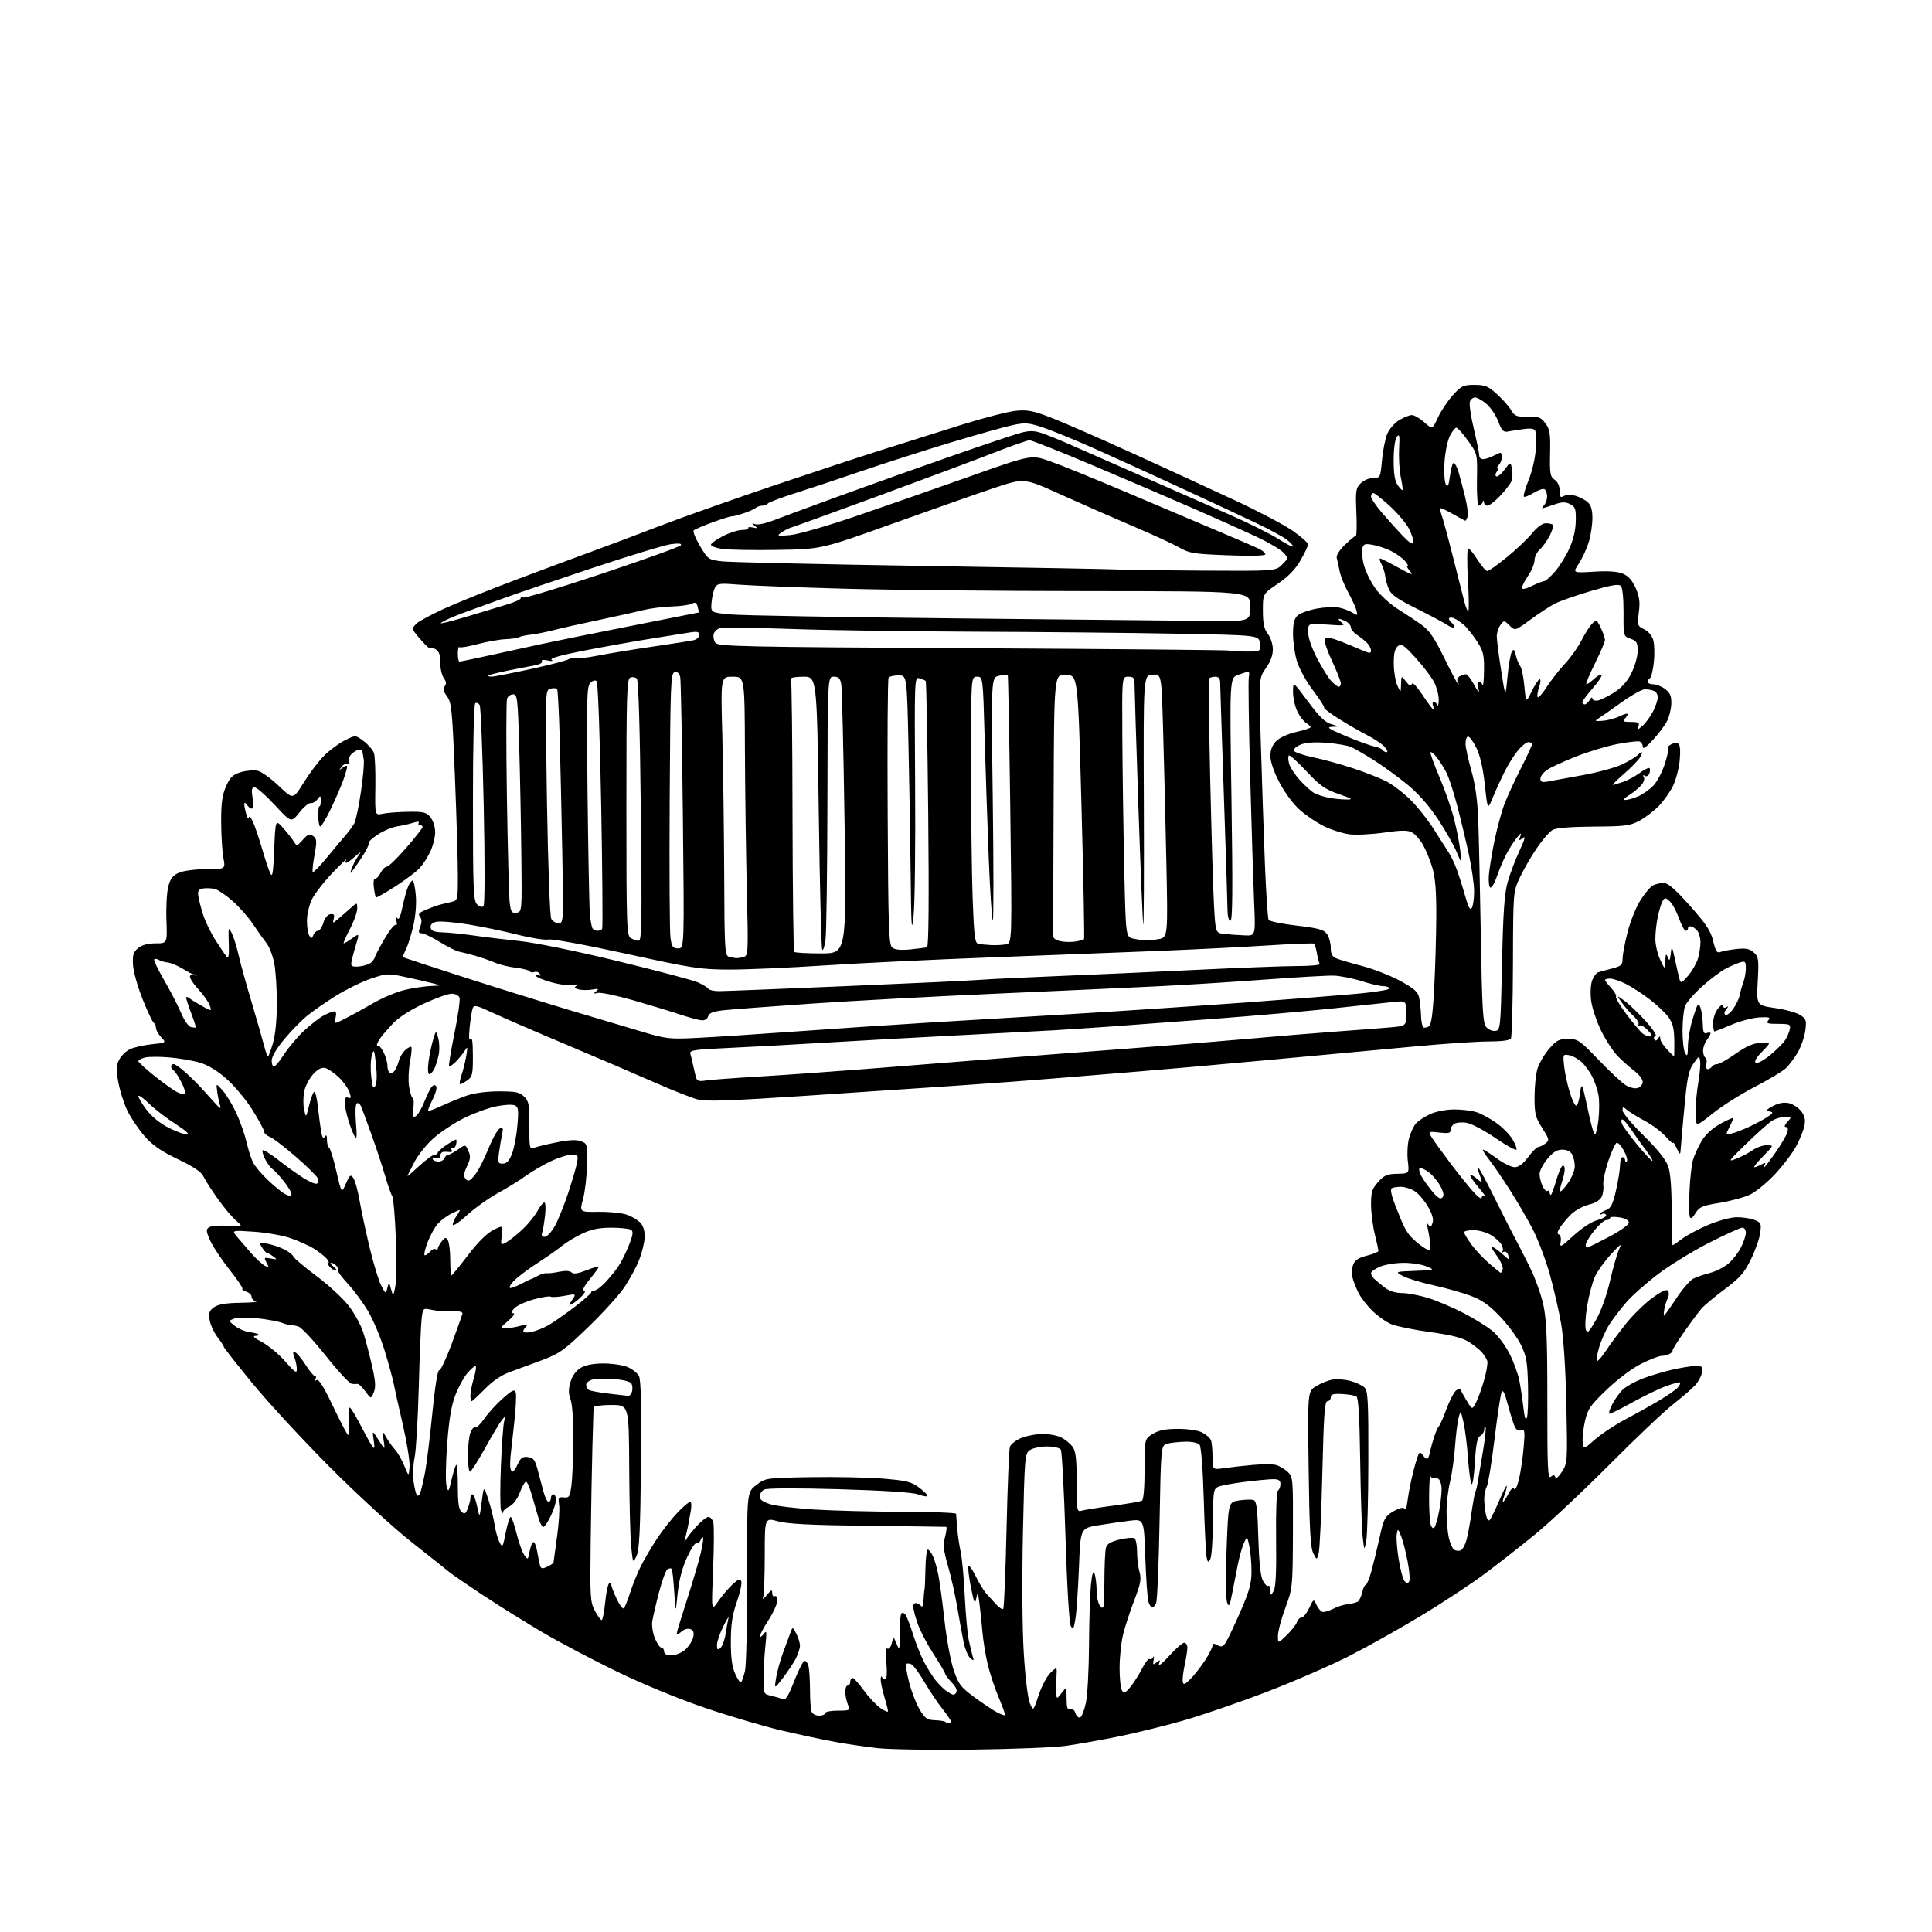 <?xml version="1.0" encoding="UTF-8" standalone="no"?>
<svg 
  version="1.1" 
  xmlns="http://www.w3.org/2000/svg" 
  xmlns:xlink="http://www.w3.org/1999/xlink" 
  xmlns:svg="http://www.w3.org/2000/svg"
  xmlns:rdf="http://www.w3.org/1999/02/22-rdf-syntax-ns#"
  xmlns:cc="http://creativecommons.org/ns#"
  xmlns:dc="http://purl.org/dc/elements/1.1/"
  viewBox="0 0 768 768"
  width="768"
  height="768"
>
<style>svg {background-color: white; }</style>"
<path stroke="none" fill="black" fill-rule="evenodd" d="M386.50,695.50C370.55,695.70 353.68,695.44 349.00,694.93C344.32,694.41 336.68,693.30 332.00,692.44C327.32,691.59 317.79,689.56 310.81,687.93C303.83,686.30 290.11,682.25 280.31,678.92C269.69,675.31 255.50,669.46 245.15,664.44C235.60,659.81 222.33,652.80 215.65,648.87C208.97,644.94 198.32,638.30 192.00,634.12C185.68,629.94 179.60,625.76 178.50,624.84C177.40,623.92 170.65,618.55 163.50,612.91C156.12,607.08 142.06,594.18 131.00,583.07C120.27,572.31 106.43,557.32 100.25,549.77C94.06,542.21 89.00,535.77 89.00,535.45C89.00,535.13 87.85,533.36 86.45,531.53C85.05,529.69 83.65,526.63 83.34,524.73C82.88,521.88 83.19,520.98 85.11,519.63C86.76,518.48 89.82,517.97 95.47,517.88C99.89,517.82 102.71,517.56 101.75,517.31C100.79,517.06 100.00,516.24 100.00,515.49C100.00,514.75 99.07,513.84 97.92,513.48C96.78,513.11 96.08,512.59 96.36,512.31C96.64,512.03 94.31,508.58 91.18,504.64C88.06,500.70 84.63,495.54 83.56,493.16C81.91,489.47 81.84,488.71 83.06,487.88C83.85,487.35 87.23,487.06 90.57,487.24C96.65,487.57 96.65,487.57 93.88,485.25C92.36,483.97 89.08,480.07 86.59,476.58C84.10,473.08 81.54,469.08 80.90,467.68C80.09,465.90 77.04,463.84 70.73,460.82C64.02,457.60 60.64,455.26 57.47,451.64C55.13,448.97 52.08,444.47 50.70,441.64C49.31,438.80 47.67,433.69 47.05,430.27C46.12,425.14 46.18,423.56 47.39,421.22C48.19,419.66 50.12,417.79 51.68,417.06C53.23,416.32 57.12,415.45 60.31,415.11C66.13,414.50 66.13,414.50 64.06,412.29C62.93,411.08 62.00,409.42 62.00,408.60C62.00,407.79 61.60,406.87 61.11,406.57C60.62,406.26 58.62,402.02 56.66,397.13C54.71,392.25 52.99,386.11 52.86,383.49C52.66,379.56 53.01,378.41 54.92,376.87C56.43,375.64 58.82,375.00 61.86,375.00C66.50,375.00 66.50,375.00 66.16,365.69C65.97,360.57 66.31,354.55 66.92,352.31C67.77,349.15 68.74,347.93 71.26,346.87C73.04,346.12 77.91,345.50 82.07,345.50C89.65,345.50 89.65,345.50 88.80,341.00C88.34,338.52 87.94,332.13 87.92,326.78C87.89,319.21 88.32,316.07 89.85,312.60C91.50,308.88 92.50,307.93 95.82,306.93C98.02,306.28 101.04,306.04 102.54,306.42C104.03,306.80 107.79,309.52 110.90,312.48C116.54,317.86 116.54,317.86 120.74,311.07C123.06,307.34 126.70,302.53 128.85,300.39C130.99,298.25 134.68,295.52 137.04,294.32C141.33,292.15 141.33,292.15 144.63,294.66C146.44,296.05 148.25,298.15 148.65,299.34C149.06,300.53 149.31,306.60 149.21,312.82C149.04,324.15 149.04,324.15 152.08,323.48C153.76,323.11 158.30,322.76 162.19,322.70C168.44,322.61 169.47,322.86 171.13,324.91C172.21,326.24 172.99,328.77 172.98,330.86C172.97,332.86 172.11,336.30 171.07,338.50C170.04,340.70 168.13,343.66 166.84,345.07C165.55,346.48 161.19,349.77 157.14,352.37C153.09,354.98 149.61,356.95 149.42,356.75C149.23,356.56 148.86,354.75 148.61,352.73C148.36,350.71 148.57,349.15 149.08,349.28C149.59,349.40 150.58,348.38 151.28,347.00C151.98,345.62 153.11,344.50 153.79,344.50C154.47,344.50 157.94,341.12 161.51,337.00C165.07,332.88 167.99,329.16 168.00,328.75C168.00,328.34 167.52,328.00 166.94,328.00C166.36,328.00 166.14,327.59 166.45,327.08C166.79,326.53 165.92,326.52 164.26,327.06C162.74,327.55 159.89,328.19 157.93,328.49C155.97,328.78 152.51,330.23 150.24,331.70C147.97,333.17 146.33,334.72 146.59,335.15C146.86,335.58 145.42,338.42 143.39,341.46C141.37,344.51 139.57,347.00 139.38,347.00C139.19,347.00 139.57,345.76 140.21,344.25C140.86,342.74 142.08,340.60 142.93,339.50C143.78,338.40 143.10,338.74 141.43,340.25C139.76,341.76 138.05,343.00 137.64,343.00C137.22,343.00 137.23,342.44 137.64,341.75C138.06,341.06 135.60,343.42 132.17,347.00C128.75,350.57 125.05,355.32 123.97,357.56C122.89,359.80 122.01,363.63 122.02,366.07C122.02,368.50 122.45,371.16 122.96,371.97C123.76,373.23 123.99,373.20 124.55,371.72C124.92,370.77 125.75,370.00 126.40,370.00C127.05,370.00 128.02,368.57 128.54,366.83C129.11,364.94 130.25,363.55 131.35,363.40C132.75,363.21 133.07,363.63 132.67,365.17C132.15,367.13 132.20,367.14 134.32,365.37C135.52,364.37 137.74,362.45 139.25,361.09C142.00,358.63 142.00,358.63 142.00,361.21C142.00,362.63 140.67,366.32 139.05,369.40C137.43,372.48 136.35,375.00 136.65,375.00C136.95,375.00 138.48,374.08 140.05,372.96C142.91,370.92 142.91,370.92 141.32,376.21C140.45,379.12 139.68,382.18 139.62,383.00C139.53,384.12 140.36,384.42 142.91,384.17C144.78,383.98 146.92,383.23 147.66,382.49C148.40,381.75 149.00,380.87 149.00,380.53C149.00,380.19 150.66,377.03 152.68,373.51C154.71,369.99 156.78,367.36 157.29,367.68C157.82,368.01 157.93,367.25 157.54,365.88C157.07,364.20 157.15,363.91 157.83,364.90C158.54,365.91 159.12,364.72 160.01,360.45C160.68,357.23 161.70,353.57 162.27,352.30C162.85,351.04 163.64,350.00 164.04,350.00C164.43,350.00 164.99,352.59 165.28,355.75C165.60,359.21 165.21,364.09 164.31,368.00C163.48,371.57 162.16,375.80 161.37,377.39C160.58,378.97 160.06,380.37 160.22,380.50C160.37,380.63 171.07,384.14 184.00,388.31C196.93,392.47 216.05,398.43 226.50,401.56C236.95,404.68 250.00,408.57 255.50,410.20C264.93,413.00 266.18,413.13 277.50,412.56C284.10,412.23 301.65,411.08 316.50,410.01C331.35,408.94 354.98,407.36 369.00,406.51C383.02,405.66 409.57,404.07 428.00,402.97C446.43,401.86 476.80,399.84 495.50,398.48C514.20,397.11 534.78,395.48 541.22,394.86C547.67,394.23 552.71,393.33 552.41,392.86C552.12,392.39 550.90,391.99 549.69,391.99C548.49,391.98 544.61,391.07 541.08,389.96C537.55,388.85 532.60,387.89 530.08,387.82C527.56,387.76 515.38,388.46 503.00,389.38C490.62,390.31 471.50,391.51 460.50,392.05C449.50,392.59 420.48,393.91 396.00,394.99C371.52,396.07 338.45,397.86 322.50,398.96C306.55,400.06 290.93,401.24 287.79,401.57C283.49,402.04 281.93,402.64 281.50,404.00C281.13,405.15 280.11,405.73 278.71,405.57C277.50,405.44 273.57,404.36 270.00,403.17C266.43,401.98 258.19,399.48 251.69,397.61C245.20,395.75 238.90,394.43 237.69,394.69C235.86,395.09 235.75,394.98 237.00,394.00C238.21,393.06 237.90,392.93 235.40,393.36C233.69,393.65 231.29,393.63 230.06,393.31C228.36,392.86 228.15,392.51 229.17,391.83C230.03,391.26 229.56,391.16 227.86,391.55C226.40,391.89 222.47,391.39 219.11,390.45C215.75,389.51 213.00,388.32 213.00,387.81C213.00,387.30 213.52,387.20 214.15,387.60C214.89,388.05 215.04,387.87 214.55,387.09C214.14,386.41 213.18,386.10 212.43,386.39C211.68,386.68 210.84,386.55 210.56,386.10C210.28,385.65 207.80,385.02 205.03,384.69C202.26,384.36 198.54,383.45 196.75,382.67C194.96,381.89 191.47,380.67 189.00,379.95C186.53,379.24 183.60,378.50 182.50,378.30C181.40,378.11 177.96,376.39 174.85,374.48C171.74,372.56 168.49,371.00 167.62,371.00C166.34,371.00 166.23,370.52 167.05,368.38C167.74,366.56 167.70,365.35 166.94,364.43C166.08,363.39 166.58,362.78 169.25,361.67C171.14,360.88 173.54,360.00 174.59,359.71C175.64,359.42 177.74,358.91 179.25,358.57C182.00,357.96 182.00,357.96 182.01,348.23C182.02,342.88 181.50,325.23 180.85,309.00C179.79,282.12 179.51,279.26 177.69,276.79C176.21,274.80 175.97,273.74 176.76,272.79C177.54,271.85 177.44,270.96 176.42,269.56C175.64,268.49 175.00,265.69 175.00,263.34C175.00,260.09 174.52,258.81 173.00,258.00C171.90,257.41 171.00,257.28 171.00,257.71C171.00,258.15 169.42,256.73 167.50,254.57C165.57,252.41 164.00,250.34 164.00,249.97C164.00,249.61 164.79,248.60 165.75,247.72C166.72,246.85 171.56,244.27 176.50,241.98C181.45,239.70 194.50,234.45 205.50,230.31C216.50,226.17 230.22,221.06 236.00,218.96C241.78,216.85 253.70,212.36 262.50,208.98C271.30,205.60 291.10,198.59 306.50,193.38C321.90,188.18 341.70,181.65 350.50,178.86C359.30,176.07 373.70,171.54 382.50,168.78C391.30,166.03 400.98,163.56 404.00,163.28C408.65,162.86 410.90,163.32 418.50,166.30C423.45,168.24 437.85,174.55 450.50,180.31C463.15,186.08 481.22,194.38 490.65,198.76C500.08,203.15 510.54,208.66 513.90,211.01C517.25,213.36 520.00,215.79 519.99,216.39C519.99,217.00 518.64,219.85 516.99,222.71C514.91,226.33 512.17,229.17 508.00,232.00C502.00,236.07 502.00,236.07 502.02,242.79C502.04,247.91 502.51,250.09 504.00,252.00C505.10,253.41 505.97,256.08 505.98,258.10C505.99,260.46 505.04,263.04 503.22,265.60C500.44,269.50 500.44,269.50 501.19,295.00C501.59,309.02 502.32,330.43 502.79,342.56C503.26,354.70 503.94,365.09 504.29,365.66C504.64,366.23 509.68,367.26 515.48,367.95C524.27,368.99 526.28,369.56 527.51,371.32C528.33,372.49 529.00,374.93 529.00,376.74C529.00,379.22 529.56,380.28 531.25,380.98C532.49,381.50 537.11,382.86 541.52,384.01C545.94,385.16 552.69,387.80 556.52,389.87C562.13,392.91 563.62,394.22 564.13,396.57C564.48,398.18 564.82,401.39 564.88,403.69C564.95,406.00 565.36,408.10 565.80,408.38C566.24,408.65 567.21,408.49 567.97,408.02C568.96,407.40 569.55,403.25 570.11,392.84C570.53,384.95 570.90,372.17 570.94,364.43C570.98,354.25 570.56,348.86 569.39,344.94C568.50,341.95 566.81,337.83 565.64,335.79C564.46,333.75 562.50,331.54 561.29,330.89C559.57,329.97 557.05,329.99 550.07,330.99C545.12,331.70 538.91,331.99 536.28,331.63C533.65,331.27 529.20,329.85 526.38,328.48C523.56,327.10 519.24,324.20 516.78,322.03C514.20,319.77 510.74,315.14 508.65,311.15C506.39,306.84 505.00,302.82 505.00,300.56C505.00,298.06 505.74,296.17 507.35,294.56C508.72,293.19 512.06,291.68 515.35,290.95C518.46,290.25 521.00,289.41 521.00,289.08C521.00,288.75 520.17,287.96 519.16,287.33C518.14,286.70 516.57,284.61 515.66,282.69C514.75,280.77 514.00,277.31 514.00,275.01C514.00,270.83 514.00,270.83 519.97,278.88C524.43,284.89 526.77,287.17 529.22,287.87C532.50,288.82 532.50,288.82 529.50,288.93C527.08,289.01 528.14,289.72 535.00,292.61C539.67,294.58 544.74,296.42 546.26,296.71C547.78,297.00 549.27,297.63 549.57,298.12C549.87,298.60 550.61,299.00 551.21,299.00C551.82,299.00 551.45,298.05 550.40,296.89C549.36,295.73 546.25,293.64 543.50,292.25C540.75,290.85 535.67,287.92 532.20,285.74C528.74,283.55 526.11,281.56 526.36,281.31C526.61,281.06 524.62,277.96 521.94,274.43C519.27,270.89 516.38,265.66 515.54,262.82C514.69,259.97 514.00,255.09 514.00,251.97C514.00,247.75 514.47,245.89 515.83,244.65C516.84,243.74 520.25,242.52 523.40,241.93C526.56,241.35 530.57,241.17 532.32,241.53C534.07,241.90 536.46,242.81 537.64,243.55C539.63,244.81 539.75,244.74 539.23,242.70C538.93,241.49 537.44,238.25 535.94,235.50C534.43,232.75 532.89,228.93 532.52,227.00C532.15,225.07 531.64,222.75 531.39,221.84C531.10,220.82 532.36,218.77 534.61,216.59C536.64,214.61 538.60,213.00 538.95,213.00C539.30,213.00 539.41,208.78 539.18,203.61C538.81,195.09 538.97,194.03 540.89,192.11C542.05,190.95 544.28,190.00 545.86,190.00C548.67,190.00 548.72,189.89 549.37,182.94C549.73,179.05 550.67,174.34 551.45,172.46C552.24,170.58 554.37,168.14 556.19,167.03C558.01,165.92 560.28,165.01 561.23,165.00C562.19,165.00 564.41,166.29 566.18,167.87C569.39,170.74 569.39,170.74 571.60,165.98C572.81,163.36 575.48,159.37 577.52,157.11C580.90,153.37 581.67,153.00 586.11,153.00C590.32,153.00 591.55,153.50 595.02,156.64C597.24,158.64 599.78,161.51 600.67,163.02C602.11,165.45 602.84,165.74 607.26,165.63C611.58,165.52 612.50,165.86 614.30,168.24C616.09,170.61 616.35,172.23 616.18,180.14C616.01,188.30 616.20,189.45 617.99,190.71C619.24,191.58 620.00,193.24 620.00,195.11C620.00,197.61 620.27,197.95 621.67,197.17C622.64,196.62 624.57,196.59 626.30,197.09C627.94,197.56 630.11,198.70 631.14,199.62C632.45,200.81 633.00,202.70 633.00,206.00C633.00,208.57 632.36,212.82 631.57,215.44C630.78,218.05 629.01,221.90 627.63,223.98C625.12,227.77 625.12,227.77 633.52,227.25C639.27,226.89 642.92,227.14 645.09,228.04C647.31,228.96 648.85,230.67 650.20,233.72C651.71,237.13 651.99,239.26 651.46,243.44C650.82,248.59 650.90,248.84 653.58,250.15C655.25,250.95 656.71,252.71 657.21,254.50C657.67,256.15 657.77,260.09 657.43,263.25C657.08,266.42 656.40,269.25 655.90,269.56C655.41,269.87 655.00,270.54 655.00,271.06C655.00,271.58 656.01,272.01 657.25,272.02C658.49,272.03 660.62,272.90 661.98,273.95C663.92,275.44 664.45,276.72 664.37,279.72C664.31,281.85 663.55,284.97 662.68,286.66C661.80,288.35 659.28,291.71 657.07,294.12C654.37,297.06 653.04,297.95 653.03,296.83C653.01,295.92 652.44,294.98 651.75,294.75C651.06,294.52 647.15,294.97 643.06,295.74C638.97,296.51 631.55,298.75 626.56,300.71C621.58,302.67 616.34,305.09 614.92,306.08C613.50,307.08 612.33,308.64 612.33,309.55C612.33,310.86 612.99,311.09 615.42,310.64C617.11,310.33 623.36,309.19 629.31,308.10C635.25,307.01 642.23,305.11 644.81,303.86C647.39,302.62 650.09,301.02 650.82,300.30C651.55,299.59 652.35,299.00 652.61,299.00C652.86,299.00 652.61,299.86 652.05,300.91C651.48,301.96 648.66,304.89 645.78,307.41C642.89,309.94 640.80,312.00 641.12,312.00C641.44,312.00 643.23,311.49 645.10,310.86C646.97,310.24 649.99,308.62 651.82,307.26C653.64,305.91 655.38,305.05 655.69,305.36C656.00,305.66 655.97,306.64 655.63,307.52C655.28,308.43 654.51,308.81 653.85,308.41C653.11,307.95 652.96,308.13 653.44,308.91C653.87,309.60 653.39,311.03 652.35,312.21C651.33,313.35 649.15,315.12 647.50,316.14C645.63,317.29 645.11,317.99 646.13,318.00C647.02,318.00 649.27,317.36 651.13,316.58C652.98,315.80 655.76,313.84 657.30,312.23C658.84,310.61 660.93,306.54 661.96,303.15C662.98,299.77 663.52,296.99 663.16,296.97C662.80,296.95 663.29,296.48 664.26,295.92C665.22,295.35 666.52,295.20 667.13,295.58C667.86,296.03 668.06,298.35 667.72,302.12C667.43,305.34 666.24,309.95 665.07,312.36C663.90,314.78 661.35,318.39 659.41,320.39C657.47,322.38 654.00,325.03 651.69,326.26C647.95,328.26 645.99,328.51 633.49,328.58C624.74,328.64 618.66,329.11 617.27,329.86C616.04,330.51 613.19,333.77 610.93,337.10C608.67,340.43 605.63,345.70 604.16,348.83C601.50,354.50 601.50,354.50 601.42,383.08C601.37,398.80 601.00,412.18 600.61,412.83C600.15,413.57 596.86,414.00 591.63,414.00C587.09,414.00 573.72,414.91 561.94,416.02C550.15,417.13 523.62,419.59 503.00,421.48C482.38,423.37 459.65,425.38 452.50,425.94C445.35,426.51 431.40,427.66 421.50,428.49C411.60,429.32 393.60,430.67 381.50,431.48C369.40,432.30 341.99,434.14 320.60,435.57C290.95,437.54 280.70,437.91 277.49,437.10C275.18,436.52 267.26,433.39 259.89,430.15C252.53,426.90 236.82,420.18 225.00,415.21C213.18,410.24 200.12,404.59 196.00,402.66C189.39,399.57 188.43,399.35 187.90,400.83C187.56,401.75 187.02,405.19 186.69,408.48C186.31,412.36 186.43,413.94 187.03,412.98C187.66,411.99 187.97,414.21 187.98,419.69C188.00,427.04 187.77,428.05 185.78,429.44C184.56,430.30 183.26,431.00 182.89,431.00C182.53,431.00 182.80,429.31 183.49,427.25C184.18,425.19 185.04,421.70 185.39,419.50C185.94,416.14 185.85,415.82 184.86,417.50C184.21,418.60 182.62,420.58 181.33,421.90C180.03,423.22 178.77,424.10 178.52,423.86C178.28,423.61 179.24,417.71 180.66,410.75C182.08,403.79 182.98,397.39 182.66,396.54C182.33,395.70 180.93,395.00 179.55,395.00C178.17,395.00 173.19,396.78 168.49,398.95C163.17,401.41 158.54,404.38 156.22,406.83C154.17,408.99 151.87,411.67 151.10,412.77C150.34,413.88 149.77,415.06 149.85,415.40C149.93,415.73 150.23,415.89 150.51,415.75C150.80,415.61 151.70,416.79 152.51,418.36C153.33,419.94 154.00,422.28 154.00,423.56C154.00,424.83 154.40,426.13 154.89,426.43C155.37,426.73 156.24,426.42 156.81,425.73C157.37,425.05 158.14,423.29 158.51,421.82C158.88,420.35 160.04,418.37 161.10,417.41C162.15,416.46 163.24,415.90 163.51,416.18C163.79,416.45 163.55,419.11 162.98,422.09C162.42,425.06 162.24,429.42 162.59,431.76C162.94,434.11 163.60,436.25 164.05,436.53C164.50,436.81 164.60,438.66 164.28,440.65C163.82,443.48 164.00,444.17 165.10,443.81C165.87,443.56 167.45,441.00 168.61,438.12C169.77,435.24 171.18,432.42 171.74,431.86C172.45,431.15 172.98,431.16 173.42,431.88C173.78,432.46 173.13,434.79 171.97,437.06C170.81,439.33 170.02,441.36 170.22,441.56C170.42,441.75 172.95,440.82 175.84,439.48C178.74,438.14 183.22,436.32 185.80,435.43C188.59,434.47 193.71,433.82 198.39,433.83C205.09,433.84 206.60,434.16 208.39,435.96C210.25,437.82 210.49,439.19 210.43,447.57C210.37,455.86 210.56,456.99 211.93,456.38C212.79,456.00 216.80,455.00 220.83,454.18C225.92,453.13 228.98,452.96 230.83,453.62C233.46,454.56 233.50,454.72 233.34,463.04C233.25,467.69 232.54,473.83 231.76,476.67C230.34,481.83 230.34,481.83 237.92,481.72C242.09,481.66 247.13,482.16 249.13,482.84C251.13,483.52 253.58,484.99 254.59,486.10C255.76,487.39 256.37,489.47 256.27,491.87C256.19,493.93 255.19,497.99 254.04,500.89C252.90,503.79 250.23,508.71 248.11,511.83C245.99,514.95 239.52,522.06 233.73,527.64C224.25,536.77 222.43,538.07 215.35,540.73C211.03,542.35 205.25,544.49 202.50,545.48C199.30,546.63 195.79,549.03 192.75,552.14C190.13,554.81 187.77,557.00 187.50,557.00C187.22,557.00 187.00,555.95 187.00,554.66C187.00,553.37 187.63,550.22 188.40,547.66C189.17,545.10 189.44,543.00 188.99,543.00C188.54,543.00 187.05,544.34 185.67,545.98C184.29,547.63 182.17,551.56 180.96,554.73C179.40,558.82 178.47,564.47 177.75,574.16C177.19,581.67 177.08,589.09 177.50,590.66C178.21,593.33 178.33,593.19 179.49,588.22C180.17,585.32 181.01,582.65 181.36,582.30C181.71,581.95 182.00,585.74 182.00,590.71C182.00,597.49 182.37,600.06 183.48,600.99C184.71,602.01 185.14,601.76 185.98,599.54C186.54,598.07 187.00,596.22 187.00,595.43C187.00,594.65 187.37,594.00 187.83,594.00C188.29,594.00 189.11,596.14 189.65,598.75C190.64,603.50 190.64,603.50 191.48,597.02C192.31,590.54 192.31,590.54 194.11,596.02C195.11,599.03 196.22,603.52 196.59,606.00C196.95,608.48 197.83,611.62 198.53,612.99C199.75,615.36 199.86,615.19 201.03,609.24C201.71,605.81 202.59,603.00 202.99,603.00C203.39,603.00 204.44,605.94 205.33,609.54C206.21,613.13 207.60,617.01 208.40,618.16C209.82,620.18 209.88,620.13 210.54,616.62C210.92,614.63 211.60,613.00 212.07,613.00C212.53,613.00 213.19,614.69 213.54,616.75C213.89,618.81 214.38,621.27 214.64,622.20C215.03,623.63 215.51,623.73 217.55,622.79C218.90,622.18 220.01,621.41 220.03,621.09C220.05,620.77 220.67,616.23 221.41,611.00C222.15,605.77 222.53,600.03 222.26,598.24C221.82,595.30 222.00,595.01 224.13,595.24C226.25,595.47 226.55,595.00 227.15,590.50C227.52,587.75 227.86,579.68 227.91,572.57C227.96,564.93 227.52,558.31 226.82,556.39C225.93,553.92 225.92,552.20 226.79,549.30C227.53,546.85 229.00,544.84 230.87,543.73C232.80,542.60 235.92,542.00 239.94,542.00C243.31,542.00 247.59,542.64 249.45,543.42C251.31,544.19 253.35,545.79 253.98,546.96C254.79,548.48 255.03,558.75 254.79,582.30C254.53,608.44 254.16,616.14 253.03,618.50C251.61,621.50 251.61,621.50 250.92,615.00C250.54,611.42 250.18,597.25 250.12,583.50C250.00,558.50 250.00,558.50 243.00,558.50C239.04,558.50 235.98,558.93 235.95,559.50C235.92,560.05 235.71,567.02 235.49,575.00C235.28,582.98 234.96,600.10 234.80,613.07C234.52,634.96 234.64,636.89 236.48,640.32C237.56,642.34 238.78,644.00 239.17,644.00C239.56,644.00 240.19,640.84 240.57,636.98C240.95,633.12 241.65,629.71 242.13,629.42C242.61,629.12 243.00,629.36 243.00,629.95C243.00,630.54 243.96,633.07 245.14,635.57C246.32,638.07 247.61,639.76 248.02,639.31C248.42,638.87 249.55,636.02 250.52,633.00C251.48,629.98 253.40,625.25 254.78,622.50C256.15,619.75 259.08,614.80 261.27,611.50C263.47,608.20 267.10,603.59 269.34,601.25C271.58,598.91 273.83,597.00 274.34,597.00C274.86,597.00 274.97,598.64 274.58,600.75C274.21,602.81 273.73,605.40 273.52,606.50C273.31,607.60 272.85,609.62 272.50,611.00C271.91,613.31 271.96,613.35 273.06,611.50C273.72,610.40 275.64,608.04 277.33,606.25C279.01,604.46 280.95,603.00 281.63,603.00C282.31,603.00 283.16,603.93 283.52,605.06C283.88,606.19 283.86,614.63 283.47,623.81C282.77,640.50 282.77,640.50 285.48,636.56C286.98,634.39 289.53,631.37 291.15,629.86C293.51,627.66 294.22,627.40 294.67,628.59C294.99,629.41 294.19,633.10 292.90,636.79C291.11,641.88 290.54,645.67 290.52,652.50C290.51,658.99 290.99,662.59 292.26,665.40C293.23,667.55 294.28,669.05 294.60,668.73C294.92,668.42 295.60,666.44 296.13,664.33C296.65,662.22 297.04,645.35 296.99,626.84C296.91,593.17 296.91,593.17 300.62,590.34C304.34,587.50 304.34,587.50 322.42,587.19C332.36,587.03 345.32,587.30 351.20,587.79C360.59,588.58 362.35,589.03 365.52,591.45C367.51,592.96 368.90,594.43 368.62,594.72C368.33,595.00 366.62,594.68 364.80,594.01C362.72,593.24 351.15,592.49 333.52,591.98C316.21,591.49 304.86,591.54 303.77,592.12C302.80,592.64 302.00,593.88 302.00,594.88C302.00,596.13 303.29,597.07 306.25,597.96C308.59,598.67 316.57,599.62 324.00,600.07C331.43,600.53 347.06,600.92 358.75,600.95C370.44,600.98 380.03,601.34 380.06,601.75C380.09,602.16 380.29,604.72 380.50,607.43C380.71,610.14 381.34,614.42 381.89,616.93C382.44,619.44 383.17,627.35 383.51,634.50C383.86,641.65 384.58,649.52 385.11,652.00C385.64,654.48 386.35,657.40 386.68,658.49C387.21,660.22 387.08,660.31 385.70,659.16C384.82,658.44 383.62,655.52 383.03,652.67C382.44,649.83 381.32,643.67 380.54,639.00C379.77,634.33 378.12,626.97 376.88,622.66C375.03,616.20 374.82,614.14 375.68,610.91C376.25,608.76 376.45,606.97 376.11,606.94C375.77,606.90 361.77,606.72 345.00,606.53C322.43,606.27 313.13,605.80 309.25,604.74C304.00,603.29 304.00,603.29 304.00,618.06C304.00,626.19 303.73,633.66 303.41,634.67C302.98,635.98 303.41,635.79 304.88,634.00C306.63,631.89 306.96,631.78 306.98,633.31C306.99,634.30 307.45,634.84 308.00,634.50C308.56,634.16 309.00,634.92 309.00,636.22C309.00,637.51 307.43,641.01 305.50,644.00C303.57,646.99 302.01,649.90 302.03,650.47C302.05,651.03 302.71,650.64 303.51,649.59C304.80,647.89 304.87,648.44 304.23,654.59C303.83,658.39 303.50,664.18 303.50,667.45C303.50,673.25 303.58,673.43 306.50,674.08C308.15,674.45 310.21,675.05 311.08,675.42C312.32,675.94 313.30,674.43 315.68,668.34C317.35,664.08 319.17,660.44 319.73,660.26C320.29,660.07 321.02,660.95 321.36,662.21C321.70,663.47 321.98,667.73 321.99,671.67C321.99,675.61 322.27,679.55 322.61,680.42C322.94,681.29 324.29,682.00 325.61,682.00C326.92,682.00 328.00,681.55 328.00,681.00C328.00,680.45 330.24,680.00 332.98,680.00C337.90,680.00 337.94,679.98 336.98,677.43C336.44,676.02 336.00,673.77 336.00,672.43C336.00,671.10 336.45,670.00 337.00,670.00C337.55,670.00 338.00,669.33 338.00,668.50C338.00,667.67 338.41,667.00 338.91,667.00C339.40,667.00 341.38,669.19 343.30,671.86C345.22,674.53 348.19,677.71 349.90,678.93C351.60,680.14 353.00,680.73 353.00,680.23C353.00,679.73 352.33,677.11 351.51,674.41C350.69,671.71 350.05,668.60 350.09,667.50C350.13,666.40 350.39,666.07 350.66,666.76C350.94,667.45 351.57,667.76 352.07,667.46C352.56,667.16 352.67,664.16 352.32,660.80C351.89,656.63 352.02,654.89 352.73,655.34C353.33,655.70 354.09,654.80 354.48,653.24C355.18,650.50 355.18,650.50 356.43,653.50C357.59,656.28 357.68,655.97 357.63,649.29C357.61,645.33 357.93,641.74 358.35,641.32C358.77,640.90 359.54,641.22 360.06,642.03C360.58,642.84 361.88,646.29 362.95,649.69C364.02,653.09 365.89,657.82 367.09,660.19C368.30,662.56 370.38,665.93 371.71,667.68C373.04,669.42 375.28,671.61 376.69,672.53C378.79,673.91 379.40,673.97 380.08,672.87C380.63,671.98 380.04,670.61 378.36,668.85C376.95,667.39 375.77,665.81 375.72,665.34C375.67,664.88 373.59,661.35 371.09,657.50C368.59,653.65 365.76,648.25 364.81,645.50C363.85,642.75 363.05,639.71 363.03,638.75C363.01,637.79 363.56,637.11 364.25,637.25C364.94,637.39 365.83,637.95 366.23,638.50C366.64,639.05 367.03,638.04 367.11,636.25C367.19,634.46 367.36,632.55 367.50,632.00C367.64,631.45 367.81,627.62 367.88,623.50C367.94,619.38 368.38,616.00 368.84,616.00C369.30,616.00 370.23,617.21 370.90,618.68C371.57,620.15 372.55,623.63 373.08,626.41C373.61,629.19 374.69,637.33 375.49,644.49C376.29,651.64 377.91,660.35 379.09,663.84C381.02,669.52 381.88,670.66 387.37,674.70C390.74,677.18 394.78,679.87 396.34,680.68C397.91,681.49 399.33,682.00 399.51,681.82C399.69,681.64 398.60,678.57 397.09,675.00C395.57,671.42 393.61,665.58 392.72,662.00C391.83,658.42 390.84,652.35 390.51,648.50C390.18,644.65 389.63,639.48 389.29,637.00C388.70,632.77 388.62,632.68 388.05,635.50C387.54,638.02 387.19,637.24 385.90,630.69C385.06,626.40 384.67,622.71 385.03,622.48C385.39,622.26 386.72,624.20 387.98,626.79C389.24,629.38 391.09,632.40 392.09,633.50C393.09,634.60 394.86,636.55 396.04,637.83C397.21,639.12 398.45,639.89 398.79,639.55C399.13,639.21 399.72,625.03 400.11,608.05C400.49,591.07 401.10,576.28 401.44,575.18C401.79,574.08 403.87,572.47 406.06,571.59C408.25,570.72 412.08,570.00 414.57,570.00C417.06,570.00 420.40,570.67 421.99,571.49C423.58,572.32 425.58,573.99 426.44,575.22C427.64,576.93 428.00,580.17 428.00,589.29C428.00,600.48 428.11,601.10 429.90,600.53C430.95,600.20 436.56,599.30 442.38,598.54C448.19,597.78 453.41,596.87 453.97,596.52C454.58,596.14 455.00,591.03 455.00,583.93C455.00,571.97 455.00,571.97 458.25,569.99C460.65,568.53 463.29,568.01 468.30,568.00C472.32,568.00 476.26,568.60 477.93,569.46C479.48,570.27 481.04,571.65 481.38,572.54C481.72,573.44 482.00,576.44 482.00,579.22C482.00,584.27 482.00,584.27 486.75,583.59C489.36,583.21 494.49,582.64 498.14,582.32C501.79,581.99 505.85,582.00 507.16,582.33C508.47,582.65 510.55,583.87 511.79,585.02C514.00,587.08 514.04,587.53 513.96,609.16C513.87,630.98 513.84,631.29 510.94,639.17C509.32,643.55 508.00,648.54 508.00,650.26C508.00,653.39 508.00,653.39 511.49,650.01C513.41,648.15 515.24,645.81 515.56,644.81C515.88,643.81 516.70,643.00 517.38,643.00C518.07,643.00 519.43,641.32 520.41,639.26C522.20,635.51 522.20,635.51 523.35,638.01C523.98,639.38 525.08,640.62 525.78,640.76C526.48,640.90 528.38,640.34 529.99,639.51C531.60,638.67 534.19,637.85 535.75,637.68C537.31,637.51 539.10,637.06 539.72,636.67C540.34,636.29 541.14,634.63 541.50,632.99C541.86,631.34 542.50,630.00 542.92,630.00C543.33,630.00 544.38,627.41 545.24,624.25C546.10,621.09 547.57,615.02 548.50,610.77C550.01,603.86 550.55,602.82 553.58,600.95C555.44,599.80 557.42,599.14 557.98,599.49C558.54,599.83 559.00,599.98 559.01,599.81C559.01,599.64 559.45,596.85 559.98,593.61C560.51,590.36 561.67,585.20 562.57,582.12C564.07,576.97 564.30,576.69 565.58,578.45C566.35,579.50 567.22,580.11 567.52,579.81C567.82,579.51 568.26,578.24 568.50,576.99C568.74,575.73 569.47,573.09 570.12,571.10C570.76,569.12 571.59,567.27 571.96,567.00C572.33,566.73 573.66,563.70 574.92,560.28C576.19,556.86 577.92,553.49 578.77,552.78C579.71,552.01 580.46,551.90 580.67,552.50C580.85,553.05 581.96,555.06 583.12,556.96C585.22,560.42 585.22,560.42 586.73,557.55C587.56,555.97 589.01,551.94 589.96,548.59C590.91,545.24 591.48,541.83 591.22,541.00C590.95,540.17 590.01,538.65 589.12,537.62C588.23,536.59 585.87,534.71 583.89,533.45C581.27,531.78 577.03,530.70 568.47,529.52C561.97,528.62 555.05,527.21 553.08,526.39C551.11,525.57 547.77,523.24 545.67,521.20C543.56,519.17 541.03,515.92 540.06,514.00C539.08,512.08 537.99,509.29 537.64,507.82C537.29,506.35 537.41,504.04 537.92,502.71C538.60,500.93 540.07,499.97 543.42,499.12C545.94,498.49 547.98,497.64 547.96,497.24C547.94,496.83 547.28,493.80 546.48,490.50C545.68,487.20 545.02,481.92 545.02,478.77C545.00,473.87 545.41,472.57 547.83,469.87C550.22,467.19 551.40,466.68 555.44,466.60C560.22,466.50 560.22,466.50 559.63,461.48C559.30,458.71 559.52,454.66 560.12,452.48C560.71,450.29 561.94,447.65 562.85,446.61C563.76,445.57 566.30,443.89 568.50,442.88C570.84,441.81 574.83,441.03 578.10,441.02C581.18,441.01 585.23,441.52 587.10,442.16C588.97,442.79 592.43,444.68 594.79,446.36C597.15,448.03 600.00,450.89 601.12,452.70C602.25,454.52 603.02,456.43 602.83,456.96C602.65,457.49 598.94,455.47 594.59,452.47C590.24,449.48 585.10,446.73 583.18,446.37C581.25,446.01 578.96,446.18 578.09,446.75C577.21,447.31 576.55,448.44 576.62,449.25C576.71,450.42 575.78,450.62 572.15,450.21C567.57,449.69 567.57,449.69 569.45,452.60C570.49,454.19 573.71,458.65 576.62,462.50C579.53,466.35 583.50,471.30 585.44,473.50C587.38,475.70 588.98,476.91 588.99,476.19C588.99,475.40 589.50,475.19 590.25,475.65C590.94,476.07 589.82,474.45 587.76,472.04C585.70,469.63 584.23,467.43 584.50,467.17C584.77,466.90 585.89,467.50 586.99,468.49C588.10,469.49 589.00,470.04 589.00,469.72C589.00,469.40 588.55,467.95 588.00,466.51C587.45,465.07 587.34,464.09 587.75,464.35C588.16,464.61 590.91,469.69 593.85,475.66C596.79,481.62 600.28,488.52 601.61,491.00C602.95,493.48 605.83,499.10 608.02,503.50C610.21,507.90 612.71,514.86 613.56,518.97C614.78,524.82 615.11,533.15 615.09,557.32C615.06,583.38 615.27,588.02 616.43,587.06C617.47,586.19 617.91,586.23 618.25,587.21C618.51,587.98 619.59,587.10 620.92,585.00C623.09,581.58 623.13,580.98 622.65,558.50C622.35,544.27 621.56,531.97 620.58,526.24C619.70,521.15 617.67,512.30 616.07,506.58C614.46,500.86 611.45,492.88 609.38,488.84C607.31,484.80 603.17,477.68 600.18,473.00C597.19,468.32 593.41,462.81 591.79,460.75C590.16,458.69 589.15,457.00 589.53,457.00C589.92,457.00 592.38,458.57 595.00,460.50C597.62,462.42 600.83,463.99 602.13,463.98C603.72,463.96 605.47,462.64 607.44,459.98C609.06,457.79 610.86,455.99 611.44,455.97C612.02,455.95 613.31,455.32 614.30,454.57C615.99,453.29 615.93,452.95 613.05,448.41C610.35,444.17 610.00,442.74 610.00,436.17C610.00,432.08 610.52,426.99 611.16,424.86C611.80,422.73 613.86,419.19 615.74,416.99C618.71,413.52 619.70,413.00 623.32,413.00C627.24,413.00 627.97,413.50 635.50,421.34C639.90,425.93 644.76,430.46 646.30,431.40C647.88,432.36 649.94,432.84 651.05,432.49C652.12,432.14 653.00,431.05 653.00,430.05C653.00,429.05 651.54,427.12 649.75,425.76C647.96,424.39 644.98,421.75 643.13,419.89C641.28,418.02 638.27,413.42 636.44,409.65C634.61,405.89 632.83,400.49 632.48,397.65C632.12,394.74 632.31,391.29 632.91,389.72C633.49,388.20 634.54,386.76 635.23,386.52C635.93,386.29 638.41,385.61 640.75,385.01C644.48,384.06 645.00,383.58 645.00,381.12C645.00,379.58 645.90,374.80 647.00,370.50C648.10,366.19 650.41,360.48 652.13,357.80C653.84,355.13 656.06,352.50 657.06,351.97C658.05,351.44 659.96,351.00 661.29,351.00C663.07,351.00 665.82,353.37 671.76,360.04C678.27,367.34 680.05,370.04 681.02,374.10C681.99,378.14 682.55,378.99 683.86,378.44C684.76,378.07 687.65,377.53 690.28,377.25C694.03,376.85 695.50,377.14 697.15,378.62C699.08,380.35 699.21,381.26 698.73,390.07C698.21,399.63 698.21,399.63 705.60,400.70C709.66,401.28 714.17,402.54 715.61,403.48C718.01,405.05 718.19,405.61 717.62,409.77C717.27,412.28 715.91,416.17 714.59,418.42C713.27,420.66 711.13,423.49 709.84,424.70C708.54,425.90 702.99,429.22 697.49,432.08C692.00,434.93 684.46,439.69 680.75,442.67C674.00,448.09 674.00,448.09 674.00,442.38C674.00,439.23 674.49,433.86 675.08,430.44C675.68,427.02 676.02,423.16 675.83,421.86C675.51,419.55 675.45,419.57 673.24,422.67C671.48,425.13 670.76,428.13 669.97,436.17C669.41,441.85 668.78,448.52 668.58,451.00C668.37,453.48 668.13,456.40 668.05,457.50C667.94,459.11 667.64,458.92 666.54,456.50C665.78,454.85 665.13,453.85 665.08,454.28C665.04,454.72 663.68,453.57 662.07,451.73C660.46,449.90 656.74,447.11 653.82,445.55C650.89,443.99 647.71,442.03 646.75,441.20C645.18,439.84 645.00,439.86 645.00,441.42C645.00,442.37 648.76,446.86 653.36,451.39C658.80,456.76 662.21,461.02 663.11,463.57C664.04,466.19 664.50,472.09 664.50,481.25C664.50,488.81 664.68,495.00 664.91,495.00C665.13,495.00 666.81,493.86 668.64,492.46C670.47,491.07 675.14,488.58 679.01,486.93C682.91,485.27 687.95,483.90 690.28,483.87C692.60,483.83 695.80,484.31 697.38,484.93C700.05,485.97 700.22,486.34 699.71,490.14C699.41,492.39 697.73,497.14 695.99,500.68C693.35,506.03 691.59,508.03 685.66,512.44C681.72,515.37 677.57,518.83 676.42,520.13C675.28,521.43 672.14,525.65 669.45,529.50C666.75,533.35 664.68,536.67 664.86,536.89C665.03,537.10 664.57,537.66 663.84,538.12C663.10,538.59 661.63,538.98 660.56,538.98C659.49,538.99 655.81,540.41 652.38,542.14C648.76,543.95 643.01,548.27 638.69,552.41C632.06,558.77 631.11,560.15 630.03,565.03C629.35,568.04 628.96,571.79 629.15,573.36C629.50,576.21 629.50,576.21 634.02,572.22C636.51,570.02 641.91,566.45 646.02,564.27C650.14,562.10 656.24,558.69 659.59,556.70C662.94,554.72 666.26,552.39 666.98,551.52C667.70,550.66 668.11,549.77 667.89,549.55C667.67,549.34 665.24,549.95 662.50,550.93C659.75,551.91 653.73,554.80 649.13,557.35C644.52,559.91 640.35,562.00 639.86,562.00C639.36,562.00 639.82,560.31 640.88,558.25C641.94,556.19 643.86,553.52 645.15,552.33C646.44,551.13 649.84,549.23 652.71,548.11C655.57,546.98 660.88,545.37 664.52,544.53C668.15,543.69 672.45,543.00 674.08,543.00C676.73,543.00 676.99,543.27 676.56,545.64C676.30,547.10 675.05,549.39 673.79,550.74C672.53,552.09 668.58,555.49 665.00,558.30C661.42,561.10 649.95,571.99 639.50,582.49C629.05,592.98 615.77,605.42 610.00,610.12C604.23,614.82 595.23,621.86 590.00,625.76C584.77,629.67 573.47,637.10 564.89,642.29C556.30,647.47 543.38,654.71 536.17,658.38C528.97,662.04 514.30,668.41 503.58,672.53C492.86,676.65 477.89,681.80 470.30,683.97C462.71,686.14 450.88,689.04 444.00,690.41C437.12,691.79 427.90,693.42 423.50,694.03C419.10,694.64 402.45,695.30 386.50,695.50zM377.17,685.00C377.62,685.00 378.00,684.66 377.99,684.25C377.98,683.84 376.43,681.55 374.54,679.17C372.64,676.79 369.41,671.96 367.36,668.45C365.31,664.94 362.97,661.82 362.17,661.51C361.37,661.20 360.49,661.18 360.21,661.46C359.93,661.74 360.43,664.90 361.31,668.49C362.20,672.08 364.07,676.96 365.46,679.35C367.68,683.13 368.46,683.69 371.64,683.81C373.64,683.89 375.52,684.19 375.81,684.47C376.10,684.76 376.71,685.00 377.17,685.00zM429.33,682.73C429.98,682.52 431.02,679.91 431.65,676.93C432.29,673.94 432.85,663.58 432.90,653.90C432.96,644.21 433.30,633.43 433.66,629.94C434.13,625.47 434.56,624.17 435.09,625.54C435.51,626.62 435.89,629.67 435.93,632.32C435.97,635.19 436.61,637.75 437.50,638.64C438.83,639.98 439.00,638.88 439.01,628.82C439.02,622.59 439.29,616.52 439.61,615.33C440.04,613.72 441.45,612.85 445.05,611.99C447.72,611.35 450.38,611.11 450.95,611.47C451.53,611.83 452.00,614.23 452.00,616.82C452.00,619.40 452.43,623.03 452.97,624.88C453.77,627.69 453.43,629.55 450.85,636.24C449.15,640.63 447.16,646.76 446.42,649.86C445.68,652.96 445.06,658.88 445.05,663.00C445.04,667.12 445.47,671.17 446.00,672.00C446.81,673.25 447.37,673.01 449.42,670.50C450.76,668.85 452.82,665.58 454.01,663.24C455.19,660.89 456.53,659.21 456.99,659.49C457.45,659.78 458.10,659.45 458.43,658.76C458.75,658.07 458.83,658.54 458.59,659.81C458.21,661.82 458.36,661.95 459.77,660.81C461.16,659.67 461.29,659.76 460.70,661.50C460.32,662.60 462.15,661.14 464.76,658.25C467.37,655.36 470.06,653.00 470.75,653.00C471.44,653.00 472.00,653.88 472.00,654.95C472.00,656.02 471.51,659.16 470.92,661.93C470.33,664.69 469.99,667.69 470.17,668.58C470.44,669.89 471.05,669.65 473.30,667.35C474.84,665.78 477.42,662.48 479.03,660.00C480.65,657.52 481.97,654.92 481.98,654.21C482.00,653.25 482.49,653.19 483.97,653.98C485.57,654.84 486.19,654.62 487.35,652.77C488.13,651.52 490.74,646.00 493.14,640.50C496.70,632.32 497.50,629.41 497.49,624.50C497.48,621.20 497.08,616.70 496.61,614.50C495.74,610.50 495.74,610.50 494.42,613.50C493.70,615.15 492.63,618.98 492.04,622.00C491.44,625.02 490.44,630.16 489.81,633.41C488.81,638.56 488.55,639.01 487.77,636.91C487.28,635.57 487.19,626.24 487.59,615.79C488.29,597.08 488.29,597.08 492.63,596.43C495.02,596.07 497.61,596.02 498.39,596.32C499.50,596.74 499.90,600.02 500.20,611.18C500.46,620.43 501.08,626.46 501.95,628.22C502.69,629.71 503.68,630.70 504.15,630.41C504.62,630.12 505.01,630.92 505.03,632.19C505.06,634.43 505.10,634.44 506.27,632.50C507.13,631.08 507.43,625.04 507.27,611.79C507.14,600.53 507.45,592.84 508.03,592.48C508.56,592.15 509.00,591.01 509.00,589.94C509.00,588.48 508.30,588.00 506.16,588.00C504.60,588.00 499.53,588.47 494.91,589.05C490.28,589.63 485.54,590.49 484.38,590.97C482.37,591.79 482.25,592.57 482.16,604.95C482.11,612.16 481.64,618.82 481.11,619.76C480.28,621.25 480.09,621.16 479.64,618.99C479.36,617.62 478.85,607.30 478.52,596.06C478.16,583.75 477.49,575.09 476.84,574.31C476.21,573.54 473.83,573.04 471.13,573.10C468.58,573.15 465.38,573.51 464.00,573.89C461.50,574.59 461.50,574.59 460.94,605.04C460.63,621.79 460.02,636.29 459.58,637.25C459.14,638.21 458.44,639.00 458.01,639.00C457.58,639.00 456.91,637.99 456.52,636.75C456.13,635.51 455.57,627.60 455.28,619.17C454.75,603.83 454.75,603.83 449.13,604.50C446.03,604.87 440.35,605.70 436.50,606.34C429.50,607.50 429.50,607.50 428.90,623.00C428.57,631.52 427.94,640.70 427.51,643.39C426.85,647.54 426.57,647.99 425.66,646.39C425.02,645.26 424.17,630.96 423.55,611.00C422.97,592.58 422.14,576.94 421.69,576.25C421.23,575.54 418.84,575.00 416.16,575.00C413.57,575.00 410.52,575.65 409.38,576.45C407.39,577.84 407.29,579.09 406.63,609.20C406.22,627.67 406.36,647.31 406.96,657.11C407.54,666.66 408.57,675.11 409.36,677.00C410.74,680.29 410.74,680.29 412.90,673.79C414.09,670.21 416.22,666.21 417.64,664.89C420.20,662.50 420.20,662.50 419.96,666.50C419.83,668.70 419.79,671.62 419.88,673.00C420.04,675.50 420.04,675.50 422.00,673.00C423.96,670.50 423.96,670.50 423.98,675.22C423.99,678.86 424.32,679.81 425.41,679.40C426.26,679.07 427.09,679.69 427.49,680.98C427.87,682.15 428.69,682.94 429.33,682.73zM311.24,667.00C307.78,671.50 307.78,671.50 308.51,667.00C308.91,664.52 310.15,660.02 311.26,657.00C312.37,653.98 313.69,650.40 314.19,649.06C315.09,646.63 315.09,646.63 316.55,649.43C317.35,650.97 318.00,653.10 318.00,654.16C318.00,655.23 317.26,657.54 316.35,659.30C315.44,661.06 313.14,664.52 311.24,667.00zM266.94,658.00C268.58,658.00 271.00,657.00 272.41,655.75C273.79,654.51 275.20,652.32 275.54,650.89C275.99,648.96 275.70,648.10 274.43,647.61C273.42,647.22 271.95,647.64 270.86,648.63C269.83,649.55 269.00,649.90 269.00,649.40C269.00,648.89 270.83,642.86 273.06,635.99C275.29,629.12 277.74,620.82 278.52,617.54C279.29,614.27 279.72,611.39 279.48,611.15C279.24,610.91 278.76,611.45 278.42,612.35C278.07,613.25 277.38,613.73 276.88,613.42C276.37,613.11 274.66,615.70 273.07,619.18C271.14,623.39 269.90,628.18 269.36,633.50C268.55,641.50 268.55,641.50 268.02,632.83C267.74,628.06 267.26,623.92 266.97,623.63C266.68,623.34 265.93,623.42 265.31,623.81C264.68,624.20 263.17,628.33 261.95,633.01C260.74,637.68 259.53,642.88 259.28,644.57C259.03,646.26 259.51,649.30 260.36,651.32C261.21,653.34 262.37,655.00 262.95,655.00C263.53,655.00 264.00,655.67 264.00,656.50C264.00,657.49 264.99,658.00 266.94,658.00zM286.39,655.09C287.16,654.46 288.09,651.87 288.47,649.34C288.85,646.81 289.36,644.01 289.60,643.12C289.84,642.23 288.91,643.75 287.53,646.50C286.15,649.25 285.02,652.57 285.01,653.87C285.00,655.79 285.27,656.02 286.39,655.09zM560.18,628.62C560.55,627.97 560.25,624.31 559.51,620.47C558.77,616.64 557.60,612.15 556.91,610.50C555.64,607.50 555.64,607.50 555.22,609.98C554.99,611.35 555.34,615.80 556.00,619.88C556.65,623.95 557.71,627.85 558.35,628.54C559.22,629.49 559.66,629.51 560.18,628.62zM524.20,617.37C523.43,620.23 523.43,620.23 522.02,617.37C520.92,615.15 520.51,607.57 520.21,583.79C519.81,553.09 519.81,553.09 523.15,551.05C524.99,549.92 527.89,548.74 529.59,548.42C531.29,548.10 534.53,548.34 536.80,548.95C539.06,549.55 541.61,550.75 542.45,551.60C543.78,552.92 543.99,557.14 543.94,580.82C543.91,596.04 543.54,610.30 543.11,612.50C542.34,616.50 542.34,616.50 541.69,611.00C541.34,607.98 540.90,594.33 540.70,580.67C540.45,562.95 540.01,555.63 539.17,555.10C538.52,554.70 535.96,554.27 533.49,554.14C530.01,553.96 529.00,554.25 529.00,555.45C529.00,556.30 528.40,557.00 527.66,557.00C526.59,557.00 526.19,562.73 525.65,585.75C525.28,601.56 524.63,615.79 524.20,617.37zM580.65,616.30C581.38,616.02 582.42,614.15 582.96,612.15C583.50,610.14 584.41,605.19 584.98,601.13C585.56,597.08 586.23,593.44 586.47,593.05C586.71,592.65 587.13,591.02 587.39,589.42C587.66,587.81 588.59,582.27 589.46,577.11C590.33,571.94 590.81,567.48 590.52,567.19C590.24,566.90 590.00,567.39 590.00,568.28C590.00,569.17 589.29,570.30 588.43,570.78C587.24,571.44 586.72,574.02 586.28,581.39C585.96,586.75 585.36,590.58 584.94,589.91C584.53,589.24 583.90,584.59 583.55,579.59C583.20,574.59 582.40,568.25 581.79,565.50C580.68,560.59 580.65,560.55 579.83,563.50C579.38,565.15 578.73,570.33 578.40,575.00C578.06,579.67 577.16,586.04 576.40,589.14C575.63,592.25 575.01,597.65 575.02,601.14C575.04,604.64 575.45,609.25 575.95,611.40C576.45,613.54 577.41,615.64 578.09,616.05C578.76,616.47 579.92,616.59 580.65,616.30zM570.16,607.24C570.65,606.75 571.53,603.69 572.12,600.43C572.70,597.17 573.13,593.17 573.06,591.54C572.99,589.91 572.41,588.25 571.77,587.86C571.12,587.46 570.27,587.33 569.88,587.57C569.49,587.81 568.94,587.45 568.66,586.76C568.39,586.07 568.13,589.55 568.09,594.50C568.06,599.45 568.31,604.54 568.65,605.82C569.01,607.17 569.64,607.76 570.16,607.24zM215.99,607.00C215.53,607.00 214.70,605.54 214.15,603.75C213.60,601.96 212.43,597.91 211.55,594.75C210.67,591.59 209.57,589.00 209.11,589.00C208.65,589.00 207.52,590.96 206.61,593.35C205.59,596.02 203.99,598.14 202.47,598.83C201.11,599.45 199.96,600.53 199.90,601.23C199.85,601.93 199.51,601.47 199.15,600.21C198.79,598.95 198.78,591.05 199.12,582.65C199.46,574.25 200.05,566.28 200.42,564.94C201.09,562.55 201.07,562.55 199.50,564.50C198.61,565.60 195.59,570.66 192.77,575.75C189.95,580.84 187.28,585.00 186.82,585.00C186.37,585.00 186.00,582.10 186.00,578.57C186.00,575.03 186.45,570.95 187.00,569.50C187.55,568.06 188.39,567.12 188.87,567.42C189.36,567.72 191.02,566.13 192.57,563.89C194.13,561.65 197.43,558.03 199.91,555.85C203.68,552.53 204.53,552.15 205.01,553.54C205.34,554.46 205.05,560.00 204.38,565.86C203.71,571.71 203.06,577.62 202.93,579.00C202.80,580.38 202.76,582.29 202.84,583.25C202.93,584.21 203.34,585.00 203.76,585.00C204.17,585.00 205.12,583.62 205.86,581.94C206.95,579.50 207.74,578.95 209.83,579.19C211.99,579.45 212.65,580.28 213.66,584.00C214.33,586.48 215.38,590.41 215.98,592.75C216.58,595.09 217.51,597.00 218.04,597.00C218.57,597.00 219.00,596.33 219.00,595.50C219.00,594.67 219.45,594.00 220.00,594.00C220.55,594.00 221.00,594.98 221.00,596.18C221.00,597.39 220.06,600.31 218.91,602.68C217.76,605.06 216.45,607.00 215.99,607.00zM592.15,604.25C592.64,603.76 594.36,600.25 595.99,596.43C597.62,592.62 598.96,590.03 598.97,590.68C598.99,591.34 598.56,593.02 598.02,594.43C597.49,595.85 597.25,597.00 597.50,597.00C597.75,597.00 598.68,595.58 599.58,593.85C600.62,591.83 601.46,591.13 601.92,591.88C602.33,592.54 603.17,590.76 603.85,587.82C604.52,584.94 605.34,579.29 605.68,575.27C606.22,568.87 606.10,568.02 604.73,568.55C603.77,568.92 602.79,568.44 602.22,567.33C601.71,566.32 600.46,562.39 599.45,558.59C598.07,553.40 597.43,552.16 596.86,553.59C596.45,554.64 595.19,563.06 594.06,572.30C592.94,581.54 591.56,589.95 591.01,590.99C590.45,592.02 590.00,594.19 590.00,595.81C590.00,597.43 590.29,600.18 590.64,601.94C591.00,603.77 591.65,604.75 592.15,604.25zM167.11,593.23C167.54,592.07 168.41,588.28 169.05,584.81C169.68,581.34 170.96,570.85 171.89,561.50C172.90,551.31 173.98,544.57 174.60,544.69C175.16,544.79 177.39,540.06 179.56,534.19C181.73,528.31 183.64,522.96 183.82,522.29C184.03,521.46 182.77,521.15 179.82,521.29C177.44,521.40 173.84,521.15 171.82,520.72C168.13,519.93 168.13,519.93 167.61,524.22C167.32,526.57 166.81,538.85 166.47,551.50C166.13,564.15 165.39,576.71 164.81,579.40C164.24,582.10 164.04,586.30 164.38,588.73C164.71,591.17 165.29,593.66 165.66,594.25C166.06,594.91 166.64,594.51 167.11,593.23zM162.80,583.11C162.97,580.96 161.77,573.42 160.14,566.35C158.50,559.28 156.86,551.92 156.50,550.00C156.13,548.08 154.53,542.23 152.94,537.00C151.35,531.77 148.38,524.68 146.33,521.24C144.29,517.80 140.67,512.89 138.30,510.34C135.92,507.78 134.20,505.47 134.48,505.19C134.76,504.91 134.48,504.08 133.87,503.34C133.26,502.60 132.27,502.00 131.69,502.00C131.10,502.00 131.49,502.66 132.56,503.47C133.63,504.28 133.99,504.95 133.37,504.97C132.75,504.99 131.68,504.32 131.00,503.50C130.32,502.68 130.09,502.00 130.50,502.00C130.91,502.00 130.63,501.26 129.89,500.36C129.14,499.46 126.87,497.68 124.84,496.40C122.82,495.12 118.53,493.20 115.33,492.13C112.12,491.06 105.57,489.92 100.77,489.61C92.04,489.03 92.04,489.03 94.27,491.69C95.50,493.16 98.04,496.10 99.91,498.23C101.79,500.36 104.19,502.57 105.24,503.13C106.98,504.06 107.04,503.95 105.97,501.94C104.85,499.86 104.95,499.76 107.62,500.27C110.27,500.77 110.33,500.71 108.54,499.41C107.48,498.63 106.36,498.00 106.05,498.00C105.74,498.00 104.88,497.04 104.15,495.87C102.87,493.82 102.95,493.77 106.31,494.40C108.23,494.76 111.23,495.77 112.97,496.64C114.72,497.51 116.37,498.79 116.63,499.49C116.90,500.19 121.06,503.70 125.88,507.30C130.69,510.89 136.46,516.23 138.69,519.17C140.92,522.10 143.47,526.75 144.35,529.50C145.23,532.25 146.79,538.16 147.82,542.64C149.28,548.99 149.45,551.36 148.59,553.47C147.49,556.16 147.49,556.16 145.22,553.09C143.97,551.40 142.63,550.07 142.23,550.13C141.83,550.19 140.77,550.18 139.88,550.12C138.99,550.05 134.36,545.07 129.59,539.05C124.81,533.03 119.92,527.77 118.70,527.35C117.49,526.94 116.18,526.69 115.78,526.79C115.39,526.89 113.82,526.50 112.28,525.91C110.75,525.32 106.35,524.49 102.50,524.06C98.65,523.64 94.44,523.68 93.14,524.16C90.78,525.04 90.78,525.04 93.39,527.09C94.83,528.22 97.41,529.32 99.14,529.54C100.86,529.76 102.51,530.18 102.80,530.47C103.09,530.76 102.47,531.02 101.42,531.05C100.23,531.08 101.26,532.01 104.14,533.51C106.69,534.84 110.86,538.30 113.39,541.20C117.17,545.51 118.00,546.07 118.00,544.30C118.00,543.11 117.57,541.00 117.04,539.61C116.31,537.69 116.39,537.21 117.37,537.59C118.07,537.86 119.92,540.09 121.47,542.54C123.02,544.99 124.70,547.00 125.20,547.00C125.71,547.00 125.80,547.52 125.40,548.15C124.96,548.88 125.13,549.04 125.87,548.58C126.67,548.09 128.67,551.23 131.97,558.17C134.68,563.85 137.40,569.17 138.02,570.00C138.89,571.15 139.04,570.04 138.67,565.25C138.38,561.52 138.57,559.23 139.12,559.57C139.63,559.89 141.59,563.15 143.48,566.82C145.37,570.50 147.42,574.17 148.03,575.00C148.89,576.15 149.01,575.58 148.55,572.50C147.96,568.50 147.96,568.50 150.53,572.50C153.09,576.50 153.09,576.50 152.50,572.50C151.91,568.50 151.91,568.50 153.58,571.42C154.49,573.03 156.07,575.24 157.09,576.32C158.10,577.41 159.73,580.26 160.71,582.66C162.50,587.02 162.50,587.02 162.80,583.11zM606.96,563.55C607.35,562.48 607.54,556.70 607.40,550.70C607.17,541.35 606.77,539.04 604.57,534.55C603.16,531.67 599.42,526.61 596.25,523.30C591.89,518.74 589.05,516.75 584.50,515.06C581.20,513.83 574.51,511.95 569.64,510.88C564.76,509.81 559.36,508.16 557.64,507.22C554.50,505.50 554.50,505.50 562.50,505.19C570.45,504.87 570.48,504.86 567.14,503.44C565.28,502.65 561.18,502.00 558.01,502.00C554.84,502.00 550.61,502.68 548.62,503.51C546.63,504.35 545.00,505.50 545.00,506.08C545.00,506.67 545.56,507.68 546.25,508.34C546.94,509.00 548.80,510.55 550.38,511.77C552.29,513.24 554.67,514.00 557.38,514.01C559.65,514.02 564.36,514.92 567.86,516.02C571.36,517.12 577.66,519.80 581.86,521.99C586.06,524.17 591.20,527.37 593.29,529.09C595.37,530.80 598.41,534.86 600.05,538.09C601.68,541.33 603.44,546.12 603.95,548.74C604.46,551.36 605.19,556.20 605.57,559.50C606.03,563.60 606.47,564.88 606.96,563.55zM249.63,554.87C250.26,554.94 250.99,554.15 251.26,553.11C251.53,552.07 251.40,550.64 250.96,549.93C250.50,549.20 247.54,548.45 244.12,548.20C240.79,547.96 236.93,548.05 235.54,548.40C234.14,548.75 233.00,549.68 233.00,550.46C233.00,551.24 233.47,552.17 234.05,552.53C234.62,552.88 238.11,553.53 241.80,553.96C245.48,554.39 249.01,554.80 249.63,554.87zM634.92,541.00C635.37,541.00 636.98,539.09 638.51,536.75C640.04,534.41 643.59,529.64 646.39,526.14C649.20,522.64 653.94,518.02 656.93,515.87C660.79,513.10 662.58,512.32 663.11,513.18C663.52,513.85 663.46,515.13 662.98,516.04C662.49,516.95 661.88,518.89 661.61,520.35C661.35,521.81 661.29,523.00 661.48,523.00C661.66,523.00 663.82,519.96 666.27,516.24C668.72,512.53 671.80,508.95 673.11,508.29C674.42,507.62 677.39,506.60 679.70,506.02C682.02,505.43 685.30,503.78 687.00,502.35C688.70,500.92 690.97,498.02 692.04,495.91C693.12,493.81 694.00,491.16 694.00,490.04C694.00,488.92 693.38,488.00 692.62,488.00C691.87,488.00 685.97,490.68 679.52,493.95C673.06,497.22 663.90,502.85 659.14,506.45C654.39,510.05 648.66,515.14 646.42,517.75C644.18,520.36 641.17,524.30 639.75,526.50C638.32,528.70 636.47,532.86 635.63,535.75C634.79,538.64 634.47,541.00 634.92,541.00zM211.25,529.48C213.04,529.11 216.07,527.90 218.00,526.80C219.93,525.70 224.54,522.48 228.25,519.66C231.96,516.83 235.00,514.18 235.00,513.76C235.00,513.34 235.59,513.00 236.30,513.00C237.02,513.00 238.97,511.54 240.65,509.75C242.32,507.96 244.63,505.11 245.79,503.42C246.95,501.72 248.84,497.94 250.00,495.01C251.67,490.76 251.83,489.51 250.80,488.85C250.08,488.40 246.57,488.03 243.00,488.03C238.27,488.02 235.13,488.66 231.50,490.35C228.75,491.64 225.15,493.81 223.50,495.17C221.85,496.54 217.35,499.70 213.50,502.19C209.65,504.68 205.41,507.91 204.08,509.36C202.74,510.81 202.20,512.00 202.88,512.00C203.55,512.00 205.54,511.23 207.30,510.29C209.06,509.35 210.72,508.55 211.00,508.51C211.28,508.46 212.52,507.86 213.76,507.17C215.01,506.48 216.58,506.01 217.26,506.13C217.94,506.24 220.22,505.98 222.32,505.54C224.74,505.04 226.54,505.14 227.21,505.81C227.95,506.55 229.71,506.30 233.13,504.95C235.81,503.89 238.00,503.28 238.00,503.60C238.00,503.91 236.37,506.15 234.38,508.58C232.39,511.01 231.33,513.00 232.03,513.00C232.87,513.00 232.66,513.72 231.42,515.09C230.37,516.24 228.70,517.63 227.69,518.17C225.96,519.09 225.95,519.01 227.46,516.70C229.07,514.25 229.07,514.25 224.42,515.11C221.87,515.59 219.38,515.74 218.90,515.44C218.41,515.14 215.33,515.64 212.06,516.56C208.78,517.48 205.33,519.08 204.39,520.12C203.05,521.60 202.99,522.01 204.10,522.04C204.87,522.06 203.94,523.41 202.04,525.04C198.67,527.92 198.64,528.00 201.04,528.00C202.40,528.00 205.05,527.56 206.94,527.02C209.58,526.26 210.09,526.31 209.18,527.22C208.53,527.87 208.00,528.80 208.00,529.28C208.00,529.76 209.46,529.85 211.25,529.48zM634.48,524.61C636.48,521.08 638.71,514.86 640.03,509.11C641.24,503.82 642.88,498.15 643.66,496.50C644.83,494.04 644.25,494.41 640.47,498.50C637.93,501.25 635.02,505.30 634.01,507.50C633.00,509.70 631.61,514.92 630.92,519.09C630.23,523.27 629.99,527.54 630.40,528.59C631.01,530.18 631.70,529.51 634.48,524.61zM157.13,511.50C157.57,509.30 157.67,500.52 157.34,492.00C157.01,483.48 156.38,476.04 155.94,475.48C155.50,474.92 154.22,471.32 153.11,467.48C152.00,463.64 149.55,456.23 147.67,451.00C145.79,445.77 143.93,440.72 143.52,439.76C143.12,438.80 142.36,438.27 141.84,438.60C141.30,438.93 141.15,442.20 141.50,446.34C141.96,451.76 141.84,453.08 141.01,451.76C140.40,450.80 139.26,447.87 138.47,445.26C137.67,442.64 137.02,439.44 137.01,438.14C137.00,436.51 137.44,435.95 138.43,436.33C139.59,436.78 139.67,436.36 138.88,434.09C138.35,432.56 136.47,429.94 134.71,428.26C132.94,426.59 130.57,424.94 129.44,424.60C127.97,424.16 126.60,424.81 124.61,426.88C123.09,428.48 121.45,431.52 120.98,433.64C120.51,435.76 120.46,439.07 120.88,441.00C121.63,444.50 121.63,444.50 122.92,439.25C123.62,436.36 124.55,434.00 124.97,434.00C125.39,434.00 126.04,436.81 126.41,440.25C126.78,443.69 127.35,448.01 127.67,449.85C128.09,452.21 128.51,452.80 129.11,451.85C129.71,450.91 129.97,451.30 129.98,453.17C129.99,454.63 130.36,455.98 130.80,456.17C131.25,456.35 132.54,460.55 133.69,465.50C135.77,474.50 135.77,474.50 137.49,470.53C139.01,467.03 139.35,466.76 140.44,468.25C141.11,469.17 142.24,473.21 142.93,477.21C143.63,481.22 145.44,489.69 146.96,496.03C148.48,502.37 150.54,509.12 151.54,511.03C153.35,514.48 153.37,514.49 153.99,512.00C154.62,509.50 154.62,509.50 155.47,512.50C156.32,515.50 156.32,515.50 157.13,511.50zM179.46,507.00C179.71,507.00 182.65,503.40 186.00,499.00C189.91,493.86 193.51,490.27 196.04,488.98C199.99,486.97 199.99,486.97 199.48,491.03C198.98,494.94 199.05,495.05 201.13,493.93C202.32,493.30 205.17,491.04 207.47,488.92C209.77,486.80 212.50,483.48 213.55,481.54C214.60,479.59 215.86,478.00 216.37,478.00C216.88,478.00 217.00,480.36 216.64,483.41C216.29,486.39 215.76,489.47 215.46,490.25C215.13,491.11 215.54,491.67 216.51,491.67C217.39,491.67 219.16,489.83 220.44,487.58C221.72,485.34 224.12,479.45 225.77,474.50C227.42,469.55 229.03,464.04 229.36,462.25C229.91,459.23 229.76,459.00 227.22,459.01C225.73,459.02 222.07,460.15 219.11,461.53C216.14,462.91 211.64,465.53 209.11,467.35C206.57,469.18 201.49,472.32 197.82,474.34C194.15,476.37 188.63,480.31 185.57,483.11C182.51,485.91 180.00,487.58 180.00,486.82C180.00,486.07 180.70,484.44 181.56,483.22C182.41,482.00 182.93,481.00 182.71,481.00C182.49,481.00 180.98,481.66 179.35,482.47C177.73,483.28 175.39,485.02 174.16,486.33C172.92,487.65 171.04,491.03 169.96,493.86C168.89,496.69 168.40,499.00 168.88,499.00C169.36,499.00 170.31,498.33 170.99,497.51C171.67,496.69 172.63,496.27 173.11,496.57C173.60,496.87 174.01,496.75 174.03,496.31C174.05,495.86 174.74,494.60 175.57,493.50C176.86,491.79 177.21,491.72 178.02,493.00C178.54,493.83 178.98,497.31 178.98,500.75C178.99,504.19 179.20,507.00 179.46,507.00zM596.57,506.00C596.69,506.00 597.03,505.36 597.33,504.57C597.64,503.78 596.54,501.28 594.89,499.01C592.82,496.15 592.45,495.18 593.70,495.86C594.69,496.39 596.51,497.79 597.75,498.96C598.99,500.12 600.00,500.87 600.00,500.62C600.00,500.37 599.73,499.45 599.40,498.59C599.06,497.72 598.28,497.31 597.65,497.67C597.02,498.03 596.82,497.96 597.21,497.53C597.61,497.09 597.47,495.87 596.90,494.82C596.34,493.76 594.44,492.02 592.69,490.95C590.93,489.88 587.81,489.01 585.75,489.00C583.69,489.00 582.00,489.38 582.00,489.85C582.00,490.32 583.29,492.48 584.87,494.66C586.45,496.84 589.68,500.28 592.05,502.31C594.42,504.34 596.46,506.00 596.57,506.00zM568.13,497.00C568.60,497.00 568.74,495.31 568.44,493.25C568.13,491.19 567.66,488.60 567.38,487.50C567.00,486.01 567.11,485.85 567.83,486.88C568.59,487.98 568.92,487.83 569.47,486.10C569.93,484.64 569.33,482.54 567.62,479.61C566.22,477.23 563.91,474.51 562.47,473.57C561.04,472.63 558.61,471.83 557.07,471.78C555.54,471.74 553.82,471.99 553.26,472.34C552.59,472.75 553.10,475.22 554.67,479.24C556.01,482.68 557.56,486.40 558.11,487.50C558.66,488.60 559.65,490.19 560.31,491.02C560.96,491.86 562.80,493.55 564.38,494.77C565.97,496.00 567.66,497.00 568.13,497.00zM625.51,491.17C628.88,488.09 632.69,485.62 635.08,484.98C637.27,484.39 638.79,483.47 638.46,482.94C638.13,482.40 637.44,482.23 636.93,482.54C636.42,482.86 636.00,482.86 636.00,482.53C636.00,482.21 637.08,481.54 638.41,481.04C640.37,480.29 641.10,478.84 642.41,473.11C643.28,469.26 644.00,464.73 644.00,463.05C644.00,461.37 644.45,460.00 645.00,460.00C645.55,460.00 646.00,460.52 646.00,461.17C646.00,461.81 646.32,462.02 646.71,461.63C647.09,461.24 646.57,459.35 645.53,457.43C644.50,455.52 643.20,454.10 642.65,454.28C642.10,454.47 640.60,457.72 639.32,461.52C638.04,465.32 637.15,469.57 637.34,470.96C637.54,472.36 637.26,474.47 636.73,475.66C636.11,477.05 634.24,478.21 631.54,478.88C629.22,479.47 626.07,481.20 624.53,482.72C623.00,484.25 621.02,486.59 620.14,487.92C619.03,489.61 618.89,490.46 619.69,490.73C620.34,490.95 620.64,492.25 620.38,493.70C619.95,496.05 620.41,495.82 625.51,491.17zM630.84,495.97C631.20,495.95 635.10,494.03 639.50,491.72C644.01,489.34 647.50,486.85 647.50,486.02C647.50,485.08 646.12,484.31 643.75,483.92C641.69,483.59 640.00,483.69 640.00,484.16C640.00,484.62 639.35,485.00 638.55,485.00C637.75,485.00 635.63,486.82 633.85,489.04C632.07,491.26 630.51,493.73 630.39,494.54C630.27,495.34 630.47,495.98 630.84,495.97zM673.98,482.27C672.79,484.22 672.09,484.68 671.73,483.74C671.44,482.99 671.39,478.39 671.60,473.52C671.82,468.65 672.42,463.15 672.93,461.29C673.44,459.43 674.99,456.02 676.35,453.70C677.99,450.95 680.59,448.53 683.92,446.69C686.72,445.15 689.00,444.16 689.00,444.49C689.00,444.83 688.31,446.44 687.46,448.08C685.96,450.98 685.98,451.04 688.21,450.62C689.47,450.38 692.75,449.13 695.50,447.84C698.25,446.54 701.55,444.74 702.84,443.83C704.96,442.34 705.01,442.15 703.34,441.79C701.87,441.48 702.16,441.05 704.82,439.64C707.01,438.48 709.14,438.09 711.06,438.51C712.66,438.87 714.86,440.28 715.95,441.66C717.37,443.47 717.75,445.04 717.33,447.33C717.01,449.07 715.56,452.73 714.12,455.46C712.68,458.19 708.89,463.22 705.69,466.65C702.50,470.07 698.00,473.77 695.69,474.87C693.39,475.96 687.95,477.44 683.60,478.15C676.66,479.28 675.49,479.78 673.98,482.27zM573.35,476.05C574.13,475.27 573.90,473.97 572.52,471.41C571.47,469.46 569.32,466.94 567.75,465.82C566.17,464.70 564.61,464.06 564.27,464.39C563.94,464.73 564.25,466.10 564.97,467.44C565.68,468.77 567.62,471.51 569.26,473.50C571.42,476.12 572.56,476.84 573.35,476.05zM115.86,474.85C116.05,474.30 114.73,471.97 112.91,469.68C111.09,467.38 109.02,465.14 108.30,464.70C107.59,464.26 106.29,462.53 105.43,460.86C104.56,459.18 104.11,457.56 104.42,457.25C104.73,456.94 107.57,458.72 110.74,461.19C113.91,463.67 118.43,466.91 120.79,468.38C123.15,469.86 125.49,470.82 125.99,470.50C126.50,470.19 126.65,469.25 126.33,468.41C126.00,467.57 122.09,463.71 117.62,459.83C113.15,455.96 108.49,452.39 107.25,451.92C106.01,451.44 105.00,450.51 105.00,449.86C105.00,449.20 102.95,445.38 100.45,441.37C97.95,437.36 93.35,431.79 90.22,429.01C86.51,425.70 82.79,423.42 79.52,422.44C76.76,421.62 71.29,420.67 67.36,420.34C63.44,420.00 59.05,420.02 57.61,420.38C56.18,420.74 55.00,421.39 55.00,421.82C55.00,422.24 57.98,424.97 61.63,427.88C65.27,430.78 69.32,433.65 70.63,434.24C71.94,434.84 73.26,435.07 73.57,434.76C73.89,434.45 73.21,432.38 72.08,430.16C70.95,427.95 69.57,425.85 69.01,425.51C68.46,425.16 68.00,424.46 68.00,423.94C68.00,423.42 68.46,423.00 69.03,423.00C69.59,423.00 71.69,424.46 73.68,426.25C75.68,428.04 78.54,430.85 80.04,432.50C81.54,434.15 83.98,436.85 85.47,438.50C87.47,440.71 88.00,440.97 87.50,439.50C87.13,438.40 86.61,435.93 86.35,434.00C85.86,430.50 85.86,430.50 88.53,433.50C89.99,435.15 92.44,439.20 93.96,442.50C95.49,445.80 97.30,450.98 98.00,454.00C98.70,457.02 99.86,460.68 100.59,462.12C101.32,463.56 103.98,466.71 106.50,469.11C109.02,471.51 112.07,474.01 113.29,474.66C114.70,475.42 115.63,475.49 115.86,474.85zM616.47,475.00C616.73,475.00 617.66,472.53 618.54,469.52C619.41,466.50 620.55,463.78 621.07,463.46C621.58,463.14 622.00,463.74 622.00,464.79C622.00,465.84 621.50,468.14 620.88,469.90C620.27,471.66 619.98,473.31 620.24,473.57C620.49,473.83 621.89,472.32 623.35,470.21C624.81,468.11 626.00,465.15 626.00,463.63C626.00,462.11 625.53,460.00 624.96,458.93C624.31,457.71 622.87,457.00 621.04,457.00C618.91,457.00 617.33,457.99 615.07,460.73C613.38,462.78 612.00,465.46 612.00,466.68C612.00,467.90 612.52,470.04 613.15,471.42C613.78,472.81 614.68,473.70 615.15,473.41C615.62,473.12 616.00,473.36 616.00,473.94C616.00,474.52 616.21,475.00 616.47,475.00zM188.61,467.27C189.90,465.77 192.36,461.07 194.06,456.84C195.77,452.61 197.86,448.89 198.70,448.56C199.93,448.09 200.12,448.52 199.63,450.74C199.29,452.26 198.73,455.54 198.39,458.04C197.83,462.17 197.96,462.57 199.86,462.57C201.36,462.57 202.40,461.47 203.50,458.72C204.34,456.60 205.32,451.53 205.66,447.46C206.22,440.89 206.08,439.97 204.48,439.35C203.48,438.97 200.15,439.18 197.08,439.82C194.01,440.45 188.35,442.53 184.50,444.44C180.65,446.35 175.22,449.91 172.44,452.37C169.65,454.82 166.16,459.16 164.69,462.01C163.21,464.85 162.00,467.32 162.00,467.48C162.00,467.65 164.14,465.81 166.75,463.40C169.36,460.99 172.06,459.02 172.75,459.01C173.44,459.00 174.00,458.66 174.01,458.25C174.01,457.84 175.50,456.49 177.32,455.25C179.14,454.01 180.89,453.00 181.22,453.00C181.55,453.00 181.58,453.89 181.29,454.99C181.01,456.08 180.30,456.69 179.73,456.33C179.11,455.95 178.99,456.18 179.45,456.91C179.91,457.66 179.68,458.06 178.85,457.95C178.11,457.85 176.94,457.82 176.25,457.88C175.56,457.95 175.00,458.66 175.00,459.47C175.00,460.36 174.41,460.71 173.50,460.36C172.68,460.05 172.00,460.19 172.00,460.68C172.00,461.17 172.92,461.64 174.05,461.73C175.18,461.81 176.36,461.23 176.66,460.44C176.96,459.65 177.66,459.00 178.20,459.00C178.75,459.00 180.49,458.07 182.09,456.94C184.99,454.87 184.99,454.87 186.17,457.46C187.13,459.58 187.03,460.71 185.64,463.63C184.32,466.39 184.20,467.53 185.09,468.61C186.06,469.78 186.65,469.56 188.61,467.27zM697.36,464.00C697.78,464.00 699.06,463.51 700.19,462.90C701.68,462.10 702.06,462.10 701.56,462.90C701.19,463.51 701.07,464.00 701.30,464.00C701.52,464.00 703.52,461.41 705.72,458.25C707.93,455.09 710.05,451.49 710.44,450.25C710.90,448.76 710.72,448.00 709.91,448.00C709.15,448.00 709.36,447.26 710.50,446.00C712.27,444.04 712.25,444.00 709.40,444.01C707.81,444.01 705.38,444.81 704.00,445.78C702.62,446.76 698.12,450.82 694.00,454.82C686.90,461.71 686.70,462.01 690.31,460.57C692.40,459.74 695.33,458.20 696.81,457.15C698.29,456.10 700.78,455.24 702.34,455.24C705.17,455.25 705.17,455.25 700.88,459.62C698.52,462.03 696.93,464.00 697.36,464.00zM656.85,461.48C657.07,461.27 655.93,459.38 654.34,457.30C652.74,455.21 650.15,451.59 648.58,449.25C647.01,446.91 645.35,445.00 644.90,445.00C644.44,445.00 644.39,445.81 644.78,446.81C645.18,447.80 647.97,451.60 650.98,455.24C654.00,458.89 656.64,461.69 656.85,461.48zM74.33,451.00C75.58,451.00 73.95,449.49 69.91,446.90C66.38,444.65 61.59,440.96 59.25,438.70C56.91,436.43 55.00,435.09 55.00,435.71C55.00,436.34 56.47,438.79 58.26,441.17C60.24,443.81 63.63,446.57 66.94,448.25C69.92,449.76 73.25,451.00 74.33,451.00zM634.02,451.00C634.41,451.00 635.05,448.31 635.42,445.01C635.79,441.72 635.79,437.33 635.41,435.26C635.04,433.19 633.93,429.93 632.96,428.00C631.99,426.07 630.09,423.47 628.74,422.21C627.39,420.95 625.15,419.71 623.77,419.46C621.31,419.02 621.26,419.12 621.76,423.75C622.04,426.36 623.02,430.98 623.93,434.00C624.84,437.02 626.01,439.50 626.54,439.50C627.07,439.50 627.74,437.48 628.02,435.00C628.40,431.77 628.73,431.07 629.20,432.50C629.55,433.60 630.62,438.21 631.57,442.75C632.51,447.29 633.62,451.00 634.02,451.00zM149.20,431.60C149.82,430.50 149.92,427.22 149.46,423.15C148.79,417.15 148.63,416.79 147.83,419.50C147.33,421.15 147.22,424.95 147.56,427.95C148.07,432.32 148.39,433.05 149.20,431.60zM280.33,429.54C282.07,429.25 291.60,428.54 301.50,427.95C311.40,427.37 330.30,426.03 343.50,424.99C356.70,423.95 378.98,422.18 393.00,421.08C407.02,419.97 430.88,418.14 446.00,417.01C461.12,415.88 483.18,414.09 495.00,413.04C506.82,411.98 523.25,410.62 531.50,410.03C539.75,409.43 549.31,408.69 552.75,408.39C559.00,407.84 559.00,407.84 559.00,402.78C559.00,397.72 559.00,397.72 553.25,398.37C550.09,398.73 539.17,399.89 529.00,400.95C518.83,402.01 498.35,403.80 483.50,404.93C468.65,406.05 449.98,407.45 442.00,408.02C434.02,408.59 423.68,409.28 419.00,409.55C414.32,409.82 397.23,410.72 381.00,411.55C364.77,412.38 340.93,413.70 328.00,414.48C315.07,415.26 297.63,416.21 289.23,416.59C275.85,417.20 274.01,417.48 274.43,418.89C274.69,419.78 275.19,421.85 275.55,423.50C275.90,425.15 276.40,427.30 276.67,428.28C277.05,429.67 277.86,429.95 280.33,429.54zM170.70,427.00C170.11,427.00 169.96,425.09 170.33,422.25C170.66,419.64 171.46,415.70 172.11,413.50C173.29,409.50 173.29,409.50 174.17,412.50C174.65,414.15 174.78,417.00 174.46,418.84C174.14,420.68 173.38,423.26 172.78,424.59C172.17,425.92 171.24,427.00 170.70,427.00zM678.82,425.00C679.41,425.00 680.16,424.55 680.50,424.00C680.84,423.45 681.79,423.00 682.61,423.00C683.43,423.00 686.73,421.14 689.95,418.87C694.21,415.87 696.94,414.68 699.97,414.51C704.14,414.28 704.14,414.28 700.48,418.02C698.10,420.46 697.21,422.01 697.95,422.47C698.58,422.86 701.11,421.51 703.59,419.48C706.06,417.45 708.76,414.77 709.58,413.52C710.40,412.27 711.25,410.29 711.48,409.12C711.85,407.18 711.45,407.00 706.82,407.00C702.57,407.00 701.94,406.77 702.93,405.59C703.92,404.40 703.34,404.21 699.30,404.44C696.66,404.59 691.70,405.90 688.28,407.35C684.86,408.81 681.82,410.00 681.53,410.00C681.24,410.00 681.00,408.47 681.00,406.61C681.00,404.71 681.86,402.19 682.97,400.86C684.08,399.52 684.95,399.07 684.97,399.81C684.99,400.59 685.51,400.81 686.25,400.37C687.19,399.80 687.17,400.02 686.20,401.22C685.41,402.20 685.28,403.06 685.87,403.42C686.41,403.75 687.81,402.67 688.99,401.02C690.17,399.36 691.33,396.89 691.58,395.53C691.83,394.17 692.47,391.89 693.01,390.46C693.56,389.04 694.00,386.52 694.00,384.87C694.00,382.21 693.74,381.95 691.75,382.56C690.51,382.94 687.92,384.06 686.00,385.05C684.08,386.03 679.87,389.19 676.67,392.07C673.46,394.95 670.39,398.48 669.85,399.90C669.30,401.33 668.85,405.72 668.83,409.66C668.82,413.60 669.29,417.65 669.87,418.66C670.74,420.16 670.94,419.66 670.97,415.93C670.99,413.42 671.72,408.92 672.61,405.93C673.49,402.94 674.48,400.05 674.81,399.51C675.14,398.97 675.73,399.64 676.11,401.01C676.49,402.38 676.85,405.24 676.90,407.36C676.98,410.35 677.34,411.09 678.50,410.64C679.33,410.32 679.99,410.39 679.97,410.78C679.95,411.18 679.28,412.37 678.47,413.44C677.66,414.51 677.00,416.39 677.00,417.63C677.00,418.87 677.41,420.13 677.91,420.44C678.40,420.75 678.58,421.90 678.29,423.00C678.00,424.10 678.24,425.00 678.82,425.00zM108.90,424.00C109.39,424.00 111.21,421.79 112.94,419.10C114.67,416.40 118.24,412.18 120.88,409.71C123.52,407.24 127.08,404.49 128.79,403.61C130.50,402.72 132.38,402.00 132.97,402.00C133.62,402.00 133.78,403.01 133.39,404.59C132.74,407.17 132.74,407.17 137.12,404.96C139.53,403.74 144.63,400.93 148.46,398.71C152.29,396.48 158.14,394.08 161.46,393.37C164.78,392.65 169.30,392.01 171.50,391.93C175.41,391.80 175.43,391.78 172.50,390.98C170.85,390.54 166.02,389.42 161.76,388.50C154.21,386.88 153.85,386.89 147.66,388.95C144.17,390.11 137.98,393.11 133.91,395.62C129.83,398.13 124.56,401.77 122.19,403.71C119.82,405.65 115.66,409.90 112.94,413.17C109.98,416.72 108.00,420.09 108.00,421.55C108.00,422.90 108.40,424.00 108.90,424.00zM106.50,420.00C106.73,420.00 107.62,417.64 108.48,414.77C109.44,411.52 110.04,405.54 110.06,399.02C110.07,393.23 109.61,386.02 109.03,383.00C108.45,379.98 107.09,376.38 105.99,375.00C104.90,373.62 102.49,370.24 100.65,367.47C98.81,364.70 95.14,360.53 92.49,358.20C89.84,355.86 86.66,353.70 85.44,353.39C84.21,353.09 82.15,352.98 80.85,353.17C78.99,353.43 78.56,354.03 78.81,356.00C78.97,357.38 79.83,360.75 80.70,363.50C81.57,366.25 83.87,370.98 85.82,374.00C87.76,377.02 89.76,379.95 90.26,380.50C90.82,381.11 91.10,379.38 90.96,376.00C90.85,372.98 90.83,370.05 90.92,369.50C91.00,368.95 91.67,369.85 92.38,371.50C93.10,373.15 94.25,376.98 94.93,380.00C95.61,383.02 97.91,391.35 100.05,398.50C102.18,405.65 104.41,413.41 105.00,415.75C105.59,418.09 106.27,420.00 106.50,420.00zM665.50,420.00C665.56,420.00 665.59,417.19 665.56,413.75C665.51,408.97 664.98,406.77 663.29,404.40C662.08,402.70 658.70,399.49 655.79,397.27C652.88,395.05 648.61,392.28 646.29,391.11C643.97,389.95 641.16,389.00 640.04,389.00C638.92,389.00 638.00,389.24 638.00,389.54C638.00,389.84 639.10,391.27 640.45,392.73C641.79,394.18 642.67,395.73 642.39,396.18C642.11,396.63 644.00,399.81 646.60,403.25C649.19,406.69 652.00,410.06 652.85,410.75C653.69,411.44 655.05,412.00 655.87,412.00C656.95,412.00 656.73,411.34 655.03,409.53C653.75,408.17 652.26,407.34 651.70,407.69C651.15,408.03 650.97,407.85 651.31,407.30C651.66,406.74 650.78,405.21 649.37,403.90C647.96,402.58 645.84,400.16 644.67,398.51C642.53,395.53 642.53,395.53 645.65,397.75C647.37,398.98 651.13,402.55 654.01,405.70C656.88,408.85 658.73,411.59 658.11,411.80C657.49,412.00 657.27,412.63 657.62,413.19C658.02,413.84 658.57,413.71 659.11,412.86C659.82,411.74 659.97,411.75 659.98,412.95C659.99,413.74 661.21,415.65 662.69,417.20C664.16,418.74 665.43,420.00 665.50,420.00zM594.44,409.79C596.44,409.51 596.52,408.76 597.08,383.00C597.52,362.32 598.03,355.18 599.36,350.50C600.31,347.20 602.41,341.63 604.05,338.12C606.16,333.59 606.53,332.14 605.32,333.12C603.81,334.35 603.70,334.28 604.33,332.50C604.89,330.88 604.63,330.98 602.98,333.00C601.85,334.38 599.98,337.29 598.82,339.49C597.66,341.68 595.98,345.65 595.07,348.31C594.17,350.97 593.00,353.00 592.46,352.82C591.93,352.65 591.65,350.48 591.84,348.00C592.03,345.52 593.01,339.44 594.02,334.47C595.04,329.50 596.80,322.94 597.94,319.89C599.08,316.84 602.04,310.38 604.51,305.54C606.98,300.70 609.00,296.35 609.00,295.87C609.00,295.39 608.37,295.00 607.59,295.00C606.81,295.00 604.99,296.41 603.53,298.14C602.08,299.87 599.72,303.58 598.29,306.39C596.86,309.20 594.71,313.89 593.51,316.81C591.34,322.11 591.34,322.11 590.24,311.98C589.50,305.18 588.37,300.31 586.82,297.17C585.54,294.60 584.05,292.62 583.50,292.78C582.95,292.93 582.54,294.28 582.58,295.78C582.62,297.27 583.68,302.10 584.93,306.50C586.47,311.93 587.33,318.19 587.63,326.00C587.86,332.32 588.32,353.02 588.65,372.00C589.15,401.39 589.47,406.77 590.82,408.29C591.68,409.28 593.31,409.96 594.44,409.79zM77.79,408.44C77.95,408.33 77.17,405.83 76.04,402.87C74.92,399.92 74.00,397.11 74.00,396.63C74.00,396.15 74.56,396.21 75.25,396.77C75.94,397.33 78.22,398.75 80.33,399.92C84.15,402.05 84.15,402.05 83.44,399.78C83.06,398.52 80.98,395.58 78.83,393.23C76.67,390.87 75.19,388.50 75.53,387.96C75.86,387.41 76.67,387.27 77.32,387.64C77.97,388.02 78.28,388.06 78.00,387.74C77.72,387.43 77.28,387.24 77.00,387.32C76.72,387.40 74.82,386.44 72.78,385.17C70.73,383.90 68.01,382.76 66.73,382.62C65.46,382.49 63.84,382.02 63.14,381.59C62.44,381.15 61.62,381.05 61.31,381.35C61.01,381.66 62.79,385.42 65.28,389.70C67.77,393.99 70.80,399.84 72.00,402.70C73.21,405.55 74.94,408.06 75.85,408.26C76.76,408.47 77.63,408.55 77.79,408.44zM285.81,393.99C287.84,393.99 310.43,393.10 336.00,392.01C361.57,390.93 385.65,389.80 389.50,389.50C393.35,389.20 407.52,388.52 421.00,387.98C434.48,387.44 459.23,386.33 476.00,385.51C492.77,384.70 510.69,384.02 515.81,384.01C520.93,384.01 524.89,383.62 524.60,383.17C524.32,382.71 523.82,380.81 523.49,378.95C523.16,377.08 522.69,375.36 522.45,375.12C522.20,374.87 514.01,375.18 504.25,375.81C494.49,376.44 475.02,377.42 461.00,377.99C446.98,378.56 417.05,379.71 394.50,380.56C371.95,381.40 342.02,382.84 328.00,383.76C313.98,384.69 296.88,385.43 290.00,385.42C278.44,385.39 275.37,384.92 249.06,379.16C233.08,375.65 219.50,373.17 218.06,373.48C216.65,373.78 211.06,372.90 205.63,371.52C200.20,370.13 191.26,368.29 185.78,367.42C180.30,366.54 174.70,366.11 173.34,366.45C171.70,366.86 170.98,367.65 171.20,368.79C171.45,370.07 172.65,370.53 176.02,370.63C178.48,370.71 183.88,371.25 188.00,371.84C192.12,372.44 200.45,373.44 206.50,374.08C213.01,374.77 228.93,378.03 245.50,382.05C260.90,385.79 275.16,389.56 277.18,390.41C279.21,391.27 281.15,392.43 281.49,392.98C281.84,393.54 283.78,394.00 285.81,393.99zM671.07,387.85C672.65,386.01 674.40,382.93 674.97,381.00C675.53,379.07 675.98,376.15 675.96,374.50C675.95,372.85 675.39,370.82 674.71,370.00C674.04,369.18 672.93,368.39 672.25,368.25C671.56,368.11 671.00,368.45 671.00,369.00C671.00,369.55 670.60,370.00 670.10,370.00C669.61,370.00 668.39,367.73 667.39,364.96C666.39,362.20 664.75,359.18 663.73,358.25C662.13,356.81 661.75,356.78 660.97,358.04C660.47,358.84 659.60,361.66 659.03,364.30C658.46,366.94 658.01,370.99 658.03,373.30C658.04,375.61 658.90,379.30 659.95,381.50C661.84,385.50 661.84,385.50 661.99,382.00C662.11,379.16 662.29,378.87 662.96,380.50C663.64,382.17 663.84,381.93 664.16,379.00C664.52,375.76 664.65,375.94 665.85,381.50C666.56,384.80 667.38,388.33 667.67,389.35C668.13,390.95 668.57,390.76 671.07,387.85zM292.50,380.87C293.05,380.93 294.40,380.73 295.50,380.44C297.46,379.91 297.49,379.32 296.87,353.70C296.53,339.29 296.19,314.34 296.12,298.25C296.00,269.00 296.00,269.00 291.25,269.00C286.50,269.00 286.50,269.00 287.13,292.25C287.47,305.04 287.81,329.98 287.88,347.68C287.99,377.42 288.13,379.89 289.75,380.31C290.71,380.56 291.95,380.81 292.50,380.87zM326.42,379.00C336.50,379.00 336.50,379.00 335.73,327.25C335.31,298.79 334.73,274.04 334.44,272.25C334.01,269.61 333.45,269.00 331.45,269.00C329.00,269.00 329.00,269.00 328.91,318.75C328.86,346.11 328.52,370.75 328.16,373.50C327.79,376.25 327.20,378.05 326.85,377.50C326.49,376.95 325.87,352.31 325.47,322.75C324.73,269.00 324.73,269.00 319.30,269.00C316.32,269.00 314.12,269.39 314.42,269.87C314.72,270.35 315.00,294.83 315.04,324.27C315.09,353.71 315.40,378.06 315.73,378.40C316.06,378.73 320.87,379.00 326.42,379.00zM361.92,377.40C364.99,377.09 367.95,376.70 368.50,376.54C369.16,376.35 369.32,358.33 368.98,323.69C368.69,294.77 368.24,270.92 367.98,270.68C367.71,270.44 366.60,269.97 365.50,269.64C363.52,269.03 363.50,269.42 363.78,312.26C363.94,336.04 363.66,359.32 363.17,364.00C362.39,371.29 362.23,368.93 362.00,347.50C361.86,333.75 361.46,310.35 361.12,295.50C360.50,268.50 360.50,268.50 357.17,268.47C355.35,268.45 353.57,268.89 353.22,269.46C352.87,270.02 352.71,294.11 352.86,322.99C353.10,369.87 353.30,375.63 354.74,376.74C355.81,377.56 358.22,377.78 361.92,377.40zM269.58,377.00C272.03,377.00 272.03,377.00 271.45,324.25C271.13,295.24 270.66,270.46 270.40,269.18C270.09,267.66 269.34,266.98 268.21,267.20C266.63,267.50 266.48,271.26 266.21,318.01C266.05,345.78 266.19,370.41 266.52,372.75C267.04,376.43 267.45,377.00 269.58,377.00zM394.00,375.69C395.92,375.79 398.58,375.65 399.91,375.38C402.31,374.88 402.31,374.88 401.60,321.72C401.21,292.48 400.76,268.43 400.60,268.27C400.45,268.11 398.90,268.27 397.16,268.62C393.99,269.25 393.99,269.25 394.64,317.88C394.99,344.62 394.99,366.24 394.65,365.92C394.30,365.61 393.58,354.58 393.05,341.42C392.53,328.27 391.79,306.59 391.41,293.25C390.73,269.00 390.73,269.00 388.36,269.00C386.00,269.00 386.00,269.00 386.00,304.75C386.00,324.41 386.30,348.24 386.66,357.71C387.21,372.33 387.55,374.96 388.91,375.21C389.78,375.37 392.07,375.58 394.00,375.69zM427.50,374.27C429.15,373.99 430.69,373.60 430.91,373.39C431.14,373.18 430.69,349.49 429.91,320.75C428.50,268.50 428.50,268.50 423.75,268.20C419.00,267.89 419.00,267.89 418.83,318.95C418.74,347.03 418.63,370.78 418.58,371.74C418.53,372.89 419.51,373.70 421.50,374.13C423.15,374.49 425.85,374.55 427.50,374.27zM253.90,373.97C255.10,374.00 255.23,366.32 254.74,322.39C254.38,289.32 253.81,270.41 253.16,269.76C252.59,269.19 251.43,269.01 250.57,269.34C249.17,269.87 249.00,275.55 249.00,320.92C249.00,368.42 249.12,371.97 250.75,372.92C251.71,373.48 253.13,373.95 253.90,373.97zM455.00,373.87C455.82,373.93 458.25,373.69 460.39,373.34C464.28,372.69 464.28,372.69 463.63,342.10C463.27,325.27 462.69,301.69 462.34,289.70C461.71,267.90 461.71,267.90 458.10,268.20C454.50,268.50 454.50,268.50 454.69,319.00C454.80,346.77 454.70,368.60 454.46,367.50C454.23,366.40 453.36,345.19 452.52,320.36C451.68,295.54 451.00,273.83 451.00,272.11C451.00,269.46 450.63,269.00 448.50,269.00C446.00,269.00 446.00,269.00 446.14,292.75C446.21,305.81 446.55,329.10 446.89,344.49C447.50,372.48 447.50,372.48 450.50,373.12C452.15,373.48 454.18,373.81 455.00,373.87zM494.80,371.83C499.11,372.00 499.11,372.00 498.53,358.75C498.22,351.46 497.51,328.85 496.96,308.50C496.41,288.15 496.17,270.49 496.42,269.25C496.68,268.01 496.61,267.00 496.26,267.00C495.92,267.00 494.10,267.56 492.22,268.24C488.79,269.48 488.79,269.48 489.53,317.74C490.07,353.46 489.97,366.00 489.13,366.00C488.49,366.00 487.99,364.36 487.97,362.25C487.96,360.19 487.30,339.38 486.50,316.00C485.70,292.62 485.04,272.49 485.03,271.25C485.01,269.70 484.40,269.00 483.06,269.00C481.99,269.00 480.91,269.34 480.65,269.75C480.40,270.16 480.59,288.05 481.07,309.50C481.56,330.95 482.23,353.54 482.57,359.70C483.19,370.89 483.19,370.89 486.85,371.28C488.86,371.49 492.44,371.74 494.80,371.83zM237.50,370.00C238.26,370.00 239.10,369.64 239.37,369.21C239.64,368.77 239.47,346.65 238.98,320.06C238.50,293.46 237.69,271.29 237.19,270.79C236.63,270.23 235.64,270.50 234.67,271.47C233.25,272.90 233.13,277.57 233.56,315.78C233.83,339.28 234.24,360.65 234.48,363.27C234.72,365.90 235.18,368.49 235.51,369.02C235.85,369.56 236.74,370.00 237.50,370.00zM222.05,367.00C224.00,367.00 224.03,366.43 223.51,338.75C223.22,323.21 222.75,302.45 222.47,292.61C222.18,282.78 221.74,274.38 221.47,273.96C221.21,273.53 220.03,273.44 218.85,273.75C216.71,274.31 216.71,274.31 217.43,318.87C217.84,343.70 218.58,364.22 219.12,365.22C219.64,366.20 220.96,367.00 222.05,367.00zM205.32,362.81C207.50,362.50 207.50,362.46 207.24,339.50C207.10,326.85 206.71,307.39 206.38,296.25C205.83,277.71 205.63,276.00 204.00,276.00C203.02,276.00 201.92,276.76 201.57,277.69C201.21,278.62 201.18,296.28 201.50,316.94C201.83,337.60 202.33,356.44 202.61,358.81C203.07,362.54 203.43,363.08 205.32,362.81zM585.06,360.93C585.56,360.14 585.98,357.23 585.98,354.45C585.99,351.68 585.08,345.15 583.96,339.95C582.83,334.75 580.75,326.00 579.32,320.50C577.90,315.00 575.91,308.93 574.90,307.00C573.89,305.07 572.18,302.38 571.10,301.01C570.02,299.65 568.92,298.75 568.66,299.01C568.40,299.28 569.96,303.63 572.11,308.67C574.27,313.71 576.92,321.27 577.99,325.47C579.07,329.67 580.20,335.44 580.50,338.30C581.06,343.50 581.06,343.50 578.95,338.50C577.79,335.75 574.42,329.85 571.45,325.39C567.96,320.14 563.66,315.31 559.28,311.73C555.55,308.68 549.57,304.34 546.00,302.09C542.42,299.84 538.38,297.51 537.00,296.91C535.62,296.32 531.26,295.58 527.30,295.28C522.53,294.91 519.05,295.15 517.01,296.00C515.31,296.70 514.09,297.77 514.29,298.39C514.50,299.00 518.00,300.20 522.08,301.06C526.16,301.91 533.33,303.89 538.00,305.45C542.67,307.00 548.52,309.31 551.00,310.56C553.48,311.82 557.77,315.07 560.54,317.79C563.32,320.50 567.54,325.82 569.94,329.61C572.33,333.40 575.03,337.62 575.95,339.00C576.86,340.38 578.33,343.52 579.22,346.00C580.11,348.48 581.59,353.17 582.50,356.43C583.70,360.73 584.41,361.97 585.06,360.93zM192.19,360.21C192.74,359.66 192.78,343.87 192.29,320.40C191.84,299.00 191.11,280.93 190.67,280.23C190.23,279.54 189.44,279.23 188.93,279.54C188.38,279.88 188.00,296.08 188.00,318.99C188.00,353.64 188.18,358.03 189.64,359.49C190.63,360.49 191.63,360.77 192.19,360.21zM109.00,337.58C109.50,325.66 109.50,325.66 112.67,329.27C114.41,331.25 116.32,333.69 116.91,334.69C117.92,336.38 118.16,336.32 120.39,333.81C122.41,331.56 123.06,331.33 124.48,332.36C125.97,333.45 126.03,334.31 125.02,339.90C124.39,343.37 124.08,346.42 124.34,346.67C124.60,346.93 127.15,344.30 130.02,340.82C132.88,337.34 136.25,333.32 137.51,331.87C138.77,330.42 140.28,328.35 140.86,327.26C141.45,326.17 142.62,320.56 143.48,314.79C144.34,309.03 144.84,303.23 144.59,301.91C144.35,300.58 144.12,299.16 144.07,298.75C144.03,298.34 143.47,298.00 142.83,298.00C142.18,298.00 140.86,298.72 139.90,299.59C138.91,300.49 138.40,301.88 138.74,302.76C139.11,303.72 138.93,304.07 138.28,303.68C137.70,303.32 136.61,303.80 135.86,304.76C134.63,306.33 134.67,306.37 136.25,305.13C137.21,304.37 138.00,304.20 138.00,304.75C138.00,305.30 137.31,307.69 136.47,310.07C135.64,312.45 133.35,317.72 131.39,321.79C129.44,325.85 127.54,328.87 127.17,328.50C126.80,328.13 126.50,326.11 126.50,324.01C126.50,321.91 126.72,320.33 127.00,320.50C127.28,320.67 127.50,319.72 127.50,318.39C127.50,316.16 127.40,316.10 126.19,317.73C125.48,318.70 124.28,319.38 123.54,319.23C122.81,319.08 120.76,320.78 118.99,323.01C115.78,327.06 115.78,327.06 109.25,320.03C105.66,316.16 102.05,313.00 101.23,313.00C100.07,313.00 99.88,313.83 100.36,316.85C100.70,318.96 100.69,320.98 100.34,321.33C99.99,321.68 99.11,321.19 98.38,320.23C97.33,318.85 97.08,318.80 97.13,320.00C97.17,320.82 97.56,322.62 98.00,324.00C98.44,325.38 98.86,325.82 98.92,325.00C98.99,324.18 99.68,324.85 100.46,326.50C101.24,328.15 102.85,332.86 104.05,336.96C105.24,341.07 106.73,345.57 107.35,346.96C108.31,349.09 108.58,347.58 109.00,337.58zM535.00,317.81C538.09,317.84 537.75,317.58 532.09,315.62C526.70,313.74 524.67,312.30 519.31,306.56C515.80,302.81 512.67,300.00 512.35,300.32C512.02,300.64 512.05,302.06 512.41,303.48C512.76,304.89 514.69,307.86 516.69,310.08C518.69,312.29 521.27,314.61 522.41,315.24C523.56,315.86 526.08,316.69 528.00,317.07C529.92,317.46 533.08,317.79 535.00,317.81zM652.94,288.50C654.19,287.40 656.06,284.83 657.11,282.79C658.15,280.75 659.00,278.21 659.00,277.15C659.00,276.08 658.29,274.94 657.42,274.61C656.55,274.27 654.93,274.00 653.83,274.00C652.72,274.00 648.52,276.36 644.48,279.25C640.45,282.14 636.33,285.02 635.32,285.66C633.78,286.64 634.07,286.77 637.19,286.52C639.21,286.35 642.25,285.52 643.94,284.68C645.62,283.84 647.00,283.48 647.00,283.88C647.00,284.27 646.46,285.14 645.80,285.80C644.87,286.73 645.42,287.00 648.27,287.00C651.34,287.00 651.83,287.29 651.30,288.75C650.74,290.27 650.96,290.24 652.94,288.50zM569.75,282.00C570.00,282.00 569.95,281.32 569.64,280.50C569.32,279.68 569.46,279.00 569.95,279.00C570.43,279.00 571.06,279.56 571.34,280.25C571.62,280.94 571.88,280.02 571.92,278.21C571.96,276.40 571.14,273.25 570.10,271.21C569.05,269.17 565.74,264.81 562.73,261.51C557.93,256.24 557.08,255.69 555.64,256.88C554.46,257.86 554.01,259.84 554.05,263.87C554.07,266.97 554.71,270.85 555.46,272.50C556.84,275.50 556.84,275.50 556.94,272.00C557.04,268.50 557.04,268.50 558.89,270.90C560.24,272.65 560.86,272.93 561.20,271.91C561.48,271.06 563.14,272.75 565.47,276.26C567.57,279.42 569.49,282.00 569.75,282.00zM629.95,280.00C630.47,280.00 631.36,279.21 631.92,278.25C632.48,277.29 632.95,276.99 632.97,277.58C632.99,278.18 633.82,278.61 634.83,278.53C635.84,278.46 638.78,277.07 641.36,275.45C644.65,273.38 646.79,271.03 648.52,267.55C649.89,264.83 651.00,260.87 651.00,258.75C651.00,255.42 650.62,254.76 648.17,253.91C645.34,252.92 645.34,252.92 645.38,243.47C645.40,237.74 644.97,233.57 644.29,232.89C643.45,232.05 640.40,232.58 632.48,234.91C626.60,236.65 620.15,238.90 618.15,239.93C616.14,240.95 611.74,243.82 608.38,246.30C602.25,250.81 602.25,250.81 600.07,248.65C597.92,246.53 597.86,246.53 596.44,248.44C595.65,249.51 595.00,251.53 594.99,252.94C594.99,254.35 595.77,260.45 596.72,266.50C598.44,277.50 598.44,277.50 599.23,269.15C599.66,264.56 600.42,260.06 600.93,259.16C601.68,257.82 601.97,258.05 602.56,260.51C602.95,262.16 603.74,264.09 604.31,264.81C604.88,265.54 605.63,269.14 605.96,272.81C606.58,279.50 606.58,279.50 608.90,274.75C610.18,272.14 611.60,270.00 612.06,270.00C612.52,270.00 612.43,271.34 611.86,272.98C611.29,274.62 610.98,276.45 611.19,277.06C611.39,277.67 613.03,275.89 614.83,273.11C616.64,270.32 619.92,266.12 622.14,263.77C624.35,261.42 627.31,257.25 628.70,254.50C630.10,251.75 632.02,248.75 632.98,247.84C634.61,246.29 634.82,246.40 636.36,249.63C637.26,251.52 638.00,253.66 638.00,254.38C638.00,255.11 636.24,259.25 634.08,263.59C631.92,267.94 630.35,271.68 630.58,271.92C630.82,272.15 632.13,271.29 633.50,270.00C634.87,268.71 636.27,267.94 636.62,268.29C636.96,268.63 635.39,271.02 633.12,273.60C630.86,276.17 629.00,278.67 629.00,279.14C629.00,279.61 629.43,280.00 629.95,280.00zM587.79,275.00C587.98,275.00 587.85,274.10 587.50,273.00C587.15,271.90 587.31,271.00 587.85,271.00C588.39,271.00 589.06,271.56 589.34,272.25C589.62,272.94 589.88,270.33 589.92,266.45C589.99,260.31 589.63,258.81 587.14,254.95C585.57,252.50 583.21,249.55 581.89,248.40C580.58,247.24 578.71,246.02 577.75,245.68C576.79,245.34 576.00,245.47 576.00,245.97C576.00,246.47 576.45,247.16 577.00,247.50C577.55,247.84 578.00,248.59 578.00,249.17C578.00,249.75 576.76,249.41 575.25,248.41C573.74,247.41 568.17,244.44 562.88,241.81C555.50,238.14 552.98,236.36 552.08,234.18C551.43,232.62 550.78,230.26 550.63,228.92C550.48,227.59 549.82,225.49 549.15,224.25C548.48,223.01 548.24,222.00 548.62,222.00C549.00,222.00 552.28,223.65 555.90,225.66C560.95,228.46 562.05,228.81 560.60,227.16C559.55,225.97 559.05,225.00 559.50,225.00C559.95,225.00 559.45,224.05 558.40,222.89C557.36,221.74 554.92,220.00 553.00,219.03C551.08,218.06 547.83,216.97 545.78,216.60C542.46,215.99 542.00,216.17 541.49,218.21C541.18,219.47 541.58,222.66 542.38,225.29C543.18,227.93 545.33,232.06 547.16,234.48C549.00,236.89 552.89,240.36 555.80,242.19C558.72,244.01 562.90,246.79 565.09,248.36C568.20,250.60 570.19,253.52 574.15,261.61C576.94,267.33 579.42,272.00 579.67,272.00C579.92,272.00 579.81,271.50 579.43,270.89C579.05,270.28 579.36,269.38 580.12,268.90C580.88,268.42 581.99,268.02 582.59,268.02C583.19,268.01 584.53,269.57 585.57,271.50C586.61,273.43 587.61,275.00 587.79,275.00zM532.17,273.00C532.63,273.00 533.00,272.39 533.00,271.64C533.00,270.89 531.39,266.79 529.42,262.52C527.19,257.71 526.19,254.41 526.77,253.83C527.35,253.25 529.56,253.63 532.60,254.82C535.30,255.89 539.19,257.49 541.25,258.39C544.43,259.78 545.00,259.81 545.00,258.58C545.00,257.79 544.26,256.40 543.36,255.50C542.46,254.60 540.66,253.17 539.36,252.32C538.06,251.47 537.00,250.16 537.00,249.42C537.00,248.68 536.13,247.60 535.07,247.04C534.00,246.47 532.76,246.01 532.32,246.03C531.87,246.05 532.33,246.69 533.35,247.46C534.96,248.69 534.24,248.79 527.60,248.29C520.00,247.71 520.00,247.71 520.00,251.28C520.00,253.43 521.42,257.57 523.55,261.67C525.50,265.41 528.06,269.50 529.23,270.74C530.39,271.98 531.72,273.00 532.17,273.00zM195.58,268.96C196.64,268.94 204.15,267.46 212.29,265.67C220.42,263.88 226.79,262.12 226.44,261.77C226.09,261.42 226.70,261.37 227.79,261.66C228.89,261.94 233.32,261.48 237.64,260.62C241.96,259.77 251.80,258.15 259.50,257.03C267.20,255.91 274.51,254.76 275.75,254.48C276.99,254.19 278.00,253.26 278.00,252.39C278.00,251.14 277.23,250.94 274.25,251.40C272.19,251.72 264.88,252.89 258.00,254.00C251.12,255.11 239.32,257.23 231.76,258.71C222.94,260.43 218.46,261.71 219.26,262.28C220.03,262.83 219.43,262.93 217.67,262.54C215.91,262.16 215.06,262.29 215.44,262.91C215.79,263.46 214.39,264.19 212.28,264.56C210.20,264.93 205.38,265.86 201.56,266.64C197.74,267.42 194.40,268.27 194.14,268.53C193.88,268.79 194.53,268.98 195.58,268.96zM182.63,263.00C182.98,263.00 188.49,261.86 194.88,260.46C201.27,259.07 210.32,257.09 215.00,256.06C219.68,255.04 235.65,251.81 250.50,248.88C265.35,245.95 277.59,243.52 277.71,243.48C277.83,243.44 277.66,242.43 277.35,241.23C276.91,239.53 276.40,239.25 275.07,239.97C274.12,240.47 270.46,240.98 266.93,241.09C263.39,241.20 258.25,241.87 255.50,242.56C252.75,243.26 244.88,245.01 238.00,246.46C231.12,247.90 223.03,249.72 220.00,250.50C216.97,251.28 212.88,252.09 210.91,252.30C208.93,252.51 206.87,252.96 206.33,253.29C205.80,253.63 203.36,253.98 200.93,254.09C198.49,254.19 193.50,255.08 189.83,256.05C186.16,257.03 182.90,257.57 182.58,257.25C182.26,256.93 182.00,258.09 182.00,259.83C182.00,261.57 182.28,263.00 182.63,263.00zM495.23,259.00C501.13,259.00 501.13,259.00 500.81,255.75C500.50,252.50 500.50,252.50 467.50,251.89C449.35,251.55 413.12,251.20 387.00,251.10C360.88,251.00 328.02,250.51 314.00,250.01C299.98,249.51 287.53,249.34 286.34,249.64C285.16,249.93 283.97,251.01 283.70,252.04C283.43,253.07 283.74,254.63 284.39,255.52C285.46,256.99 295.16,257.19 387.04,257.68C442.84,257.98 488.69,258.40 488.92,258.62C489.15,258.83 491.99,259.00 495.23,259.00zM177.50,247.35C179.15,246.99 184.10,245.59 188.50,244.24C192.90,242.88 198.86,241.08 201.75,240.22C204.64,239.37 207.00,238.27 207.00,237.78C207.00,237.28 207.46,237.16 208.01,237.51C208.57,237.85 222.75,233.56 239.52,227.96C256.29,222.37 270.30,217.32 270.66,216.74C271.10,216.03 269.81,215.89 266.66,216.32C264.10,216.67 249.75,221.04 234.76,226.03C219.76,231.02 203.90,236.44 199.50,238.06C195.10,239.68 188.80,241.96 185.50,243.13C182.20,244.30 178.38,245.88 177.00,246.63C174.50,248.01 174.50,248.01 177.50,247.35zM480.75,246.84C497.00,247.00 497.00,247.00 497.00,241.00C497.00,235.00 497.00,235.00 432.75,234.97C397.41,234.95 353.65,234.52 335.50,234.01C317.35,233.51 298.61,232.78 293.86,232.41C286.01,231.78 285.13,231.90 284.21,233.61C283.65,234.65 283.04,237.30 282.85,239.50C282.50,243.50 282.50,243.50 290.50,244.25C294.90,244.66 335.85,245.37 381.50,245.83C427.15,246.29 471.81,246.75 480.75,246.84zM583.66,243.00C583.98,243.00 583.92,237.38 583.52,230.50C583.12,223.62 583.18,218.00 583.65,218.00C584.12,218.00 585.78,220.03 587.34,222.50C588.90,224.98 590.65,227.00 591.23,227.00C591.81,227.00 595.31,224.52 599.03,221.48C602.74,218.44 607.23,214.17 609.02,211.98C611.02,209.53 613.11,208.00 614.46,208.00C615.68,208.00 616.95,208.28 617.29,208.62C617.63,208.97 617.08,210.88 616.06,212.87C615.05,214.87 613.26,217.36 612.11,218.40C610.95,219.45 610.00,221.39 610.00,222.71C610.00,224.03 608.88,226.76 607.50,228.79C606.12,230.81 605.00,232.99 605.00,233.64C605.00,234.42 606.34,234.17 608.95,232.91C611.13,231.86 613.33,231.00 613.85,231.00C614.37,231.00 616.26,229.33 618.05,227.30C619.83,225.26 622.42,221.14 623.79,218.14C625.41,214.60 626.33,210.75 626.39,207.15C626.49,202.26 626.22,201.46 624.12,200.39C622.22,199.43 620.93,199.47 617.74,200.59C615.55,201.37 613.49,202.00 613.17,202.00C612.86,202.00 613.14,201.46 613.80,200.80C614.46,200.14 615.00,198.59 615.00,197.36C615.00,196.13 614.54,194.83 613.98,194.49C613.42,194.14 611.47,194.79 609.64,195.92C607.80,197.05 606.06,197.72 605.75,197.42C605.45,197.11 606.30,194.15 607.64,190.84C608.99,187.53 610.26,182.12 610.47,178.81C610.68,175.50 610.62,172.16 610.32,171.40C609.94,170.39 608.66,170.16 605.64,170.57C603.37,170.87 600.55,171.32 599.38,171.55C597.65,171.90 596.95,171.16 595.56,167.51C594.62,165.06 592.50,161.92 590.85,160.53C589.20,159.14 587.19,158.00 586.39,158.00C585.59,158.00 584.65,158.74 584.31,159.64C583.96,160.55 584.66,165.39 585.85,170.39C587.05,175.40 588.02,180.21 588.02,181.08C588.01,181.98 588.75,182.60 589.75,182.52C590.71,182.44 592.48,181.84 593.68,181.19C594.89,180.53 596.12,180.00 596.43,180.00C596.75,180.00 597.00,180.81 597.00,181.80C597.00,182.79 596.46,184.14 595.80,184.80C595.14,185.46 594.97,186.00 595.42,186.00C595.87,186.00 595.72,186.63 595.07,187.41C594.43,188.19 594.30,189.07 594.79,189.37C595.28,189.67 596.76,188.48 598.07,186.71C600.46,183.50 600.46,183.50 601.05,186.50C601.38,188.15 601.22,190.40 600.70,191.50C600.19,192.60 598.15,195.19 596.18,197.25C594.21,199.31 592.01,201.00 591.30,201.00C590.58,201.00 589.96,200.44 589.92,199.75C589.86,198.75 589.74,198.75 589.34,199.75C589.06,200.44 588.40,201.00 587.88,201.00C587.32,201.00 587.00,196.73 587.11,190.71C587.30,180.43 587.30,180.43 583.56,175.21C581.50,172.35 579.42,170.00 578.93,170.00C578.45,170.00 577.29,171.46 576.36,173.25C575.44,175.04 574.47,179.70 574.22,183.62C573.96,187.53 574.19,191.52 574.73,192.49C575.51,193.87 575.85,193.17 576.39,189.12C576.76,186.30 577.43,184.00 577.87,184.00C578.32,184.00 579.19,185.69 579.82,187.75C580.44,189.81 581.63,194.30 582.45,197.73C583.28,201.16 583.69,204.65 583.37,205.48C583.05,206.32 582.66,207.00 582.50,207.00C582.34,207.00 580.25,205.88 577.85,204.51C575.46,203.14 573.17,202.02 572.77,202.01C572.38,202.01 572.46,203.08 572.96,204.41C573.47,205.73 575.52,213.27 577.52,221.16C579.53,229.04 581.60,237.19 582.12,239.25C582.65,241.31 583.34,243.00 583.66,243.00zM477.80,226.83C507.09,227.00 507.09,227.00 509.66,224.43C512.22,221.87 512.22,221.87 510.08,219.58C508.90,218.33 504.01,215.47 499.22,213.23C494.42,211.00 483.30,206.02 474.50,202.17C465.70,198.32 447.76,190.63 434.63,185.09C421.50,179.54 410.09,175.00 409.27,175.00C408.46,175.00 402.10,177.23 395.15,179.95C388.19,182.67 367.88,190.27 350.00,196.83C332.12,203.39 316.38,209.10 315.00,209.52C313.62,209.93 311.60,210.93 310.50,211.74C308.68,213.08 309.00,213.17 314.16,212.69C317.30,212.40 328.87,209.07 340.16,205.21C351.35,201.38 371.62,194.31 385.20,189.50C409.90,180.74 409.90,180.74 417.20,183.28C421.22,184.67 435.30,190.39 448.50,195.99C461.70,201.58 478.12,208.54 485.00,211.46C491.88,214.37 498.74,217.33 500.25,218.04C501.76,218.74 503.00,219.77 503.00,220.31C503.00,220.95 497.65,221.10 488.06,220.73C474.52,220.21 472.72,219.92 468.81,217.66C466.44,216.28 458.20,212.49 450.50,209.22C442.80,205.95 429.90,200.29 421.83,196.64C407.17,189.99 407.17,189.99 395.33,193.93C388.83,196.10 370.68,202.48 355.00,208.09C326.50,218.31 326.50,218.31 309.00,218.59C299.38,218.75 289.48,218.57 287.00,218.19C284.52,217.81 282.55,217.05 282.62,216.50C282.69,215.95 284.85,214.41 287.43,213.08C290.01,211.75 293.43,210.67 295.02,210.67C296.61,210.67 297.71,210.33 297.45,209.93C297.20,209.52 298.01,209.41 299.25,209.68C301.12,210.09 301.25,209.98 300.00,208.99C298.72,207.98 298.76,207.89 300.29,208.39C301.27,208.71 304.42,208.04 307.29,206.92C310.15,205.80 322.40,201.28 334.50,196.87C346.60,192.47 366.62,185.34 379.00,181.03C391.38,176.71 403.44,172.67 405.82,172.03C409.09,171.16 411.02,171.17 413.82,172.07C415.84,172.73 420.88,174.75 425.00,176.57C429.12,178.39 441.95,184.03 453.50,189.10C465.05,194.17 480.80,201.08 488.50,204.46C496.20,207.84 505.09,212.26 508.25,214.29C511.41,216.32 514.00,217.62 514.00,217.18C514.00,216.74 512.75,215.45 511.22,214.32C509.70,213.19 504.41,210.34 499.47,207.98C494.54,205.62 481.27,199.43 470.00,194.23C458.73,189.02 443.20,181.95 435.50,178.52C427.80,175.08 418.52,171.27 414.87,170.04C408.96,168.05 407.63,167.93 402.69,168.96C399.64,169.59 388.45,172.74 377.82,175.94C367.20,179.15 351.30,184.25 342.50,187.26C333.70,190.28 321.77,194.24 316.00,196.07C310.23,197.90 305.35,199.76 305.17,200.20C304.98,200.64 304.06,201.00 303.12,201.00C302.17,201.00 300.97,201.40 300.45,201.88C299.93,202.36 297.70,203.35 295.50,204.08C293.30,204.81 291.22,205.34 290.88,205.25C290.54,205.16 287.17,206.20 283.40,207.57C279.63,208.94 276.19,210.41 275.77,210.83C275.35,211.25 276.47,214.05 278.26,217.04C281.44,222.37 281.64,222.51 287.01,223.14C290.03,223.49 326.02,224.31 367.00,224.96C407.98,225.60 443.07,226.25 445.00,226.40C446.93,226.54 461.68,226.74 477.80,226.83zM561.81,215.63C561.98,214.82 561.22,212.39 560.12,210.23C559.02,208.07 555.58,203.99 552.48,201.15C549.38,198.32 546.43,196.00 545.92,196.00C545.41,196.00 545.00,196.61 545.00,197.36C545.00,198.11 546.88,200.92 549.18,203.61C551.48,206.30 555.19,210.44 557.43,212.80C560.19,215.72 561.60,216.63 561.81,215.63zM557.53,194.80C557.71,194.62 557.40,192.34 556.84,189.72C556.29,187.11 555.98,182.04 556.17,178.46C556.44,173.06 556.29,172.24 555.25,173.67C554.51,174.68 554.00,178.48 554.00,182.97C554.00,188.31 554.47,191.23 555.60,192.84C556.48,194.10 557.35,194.98 557.53,194.80z" />

</svg>